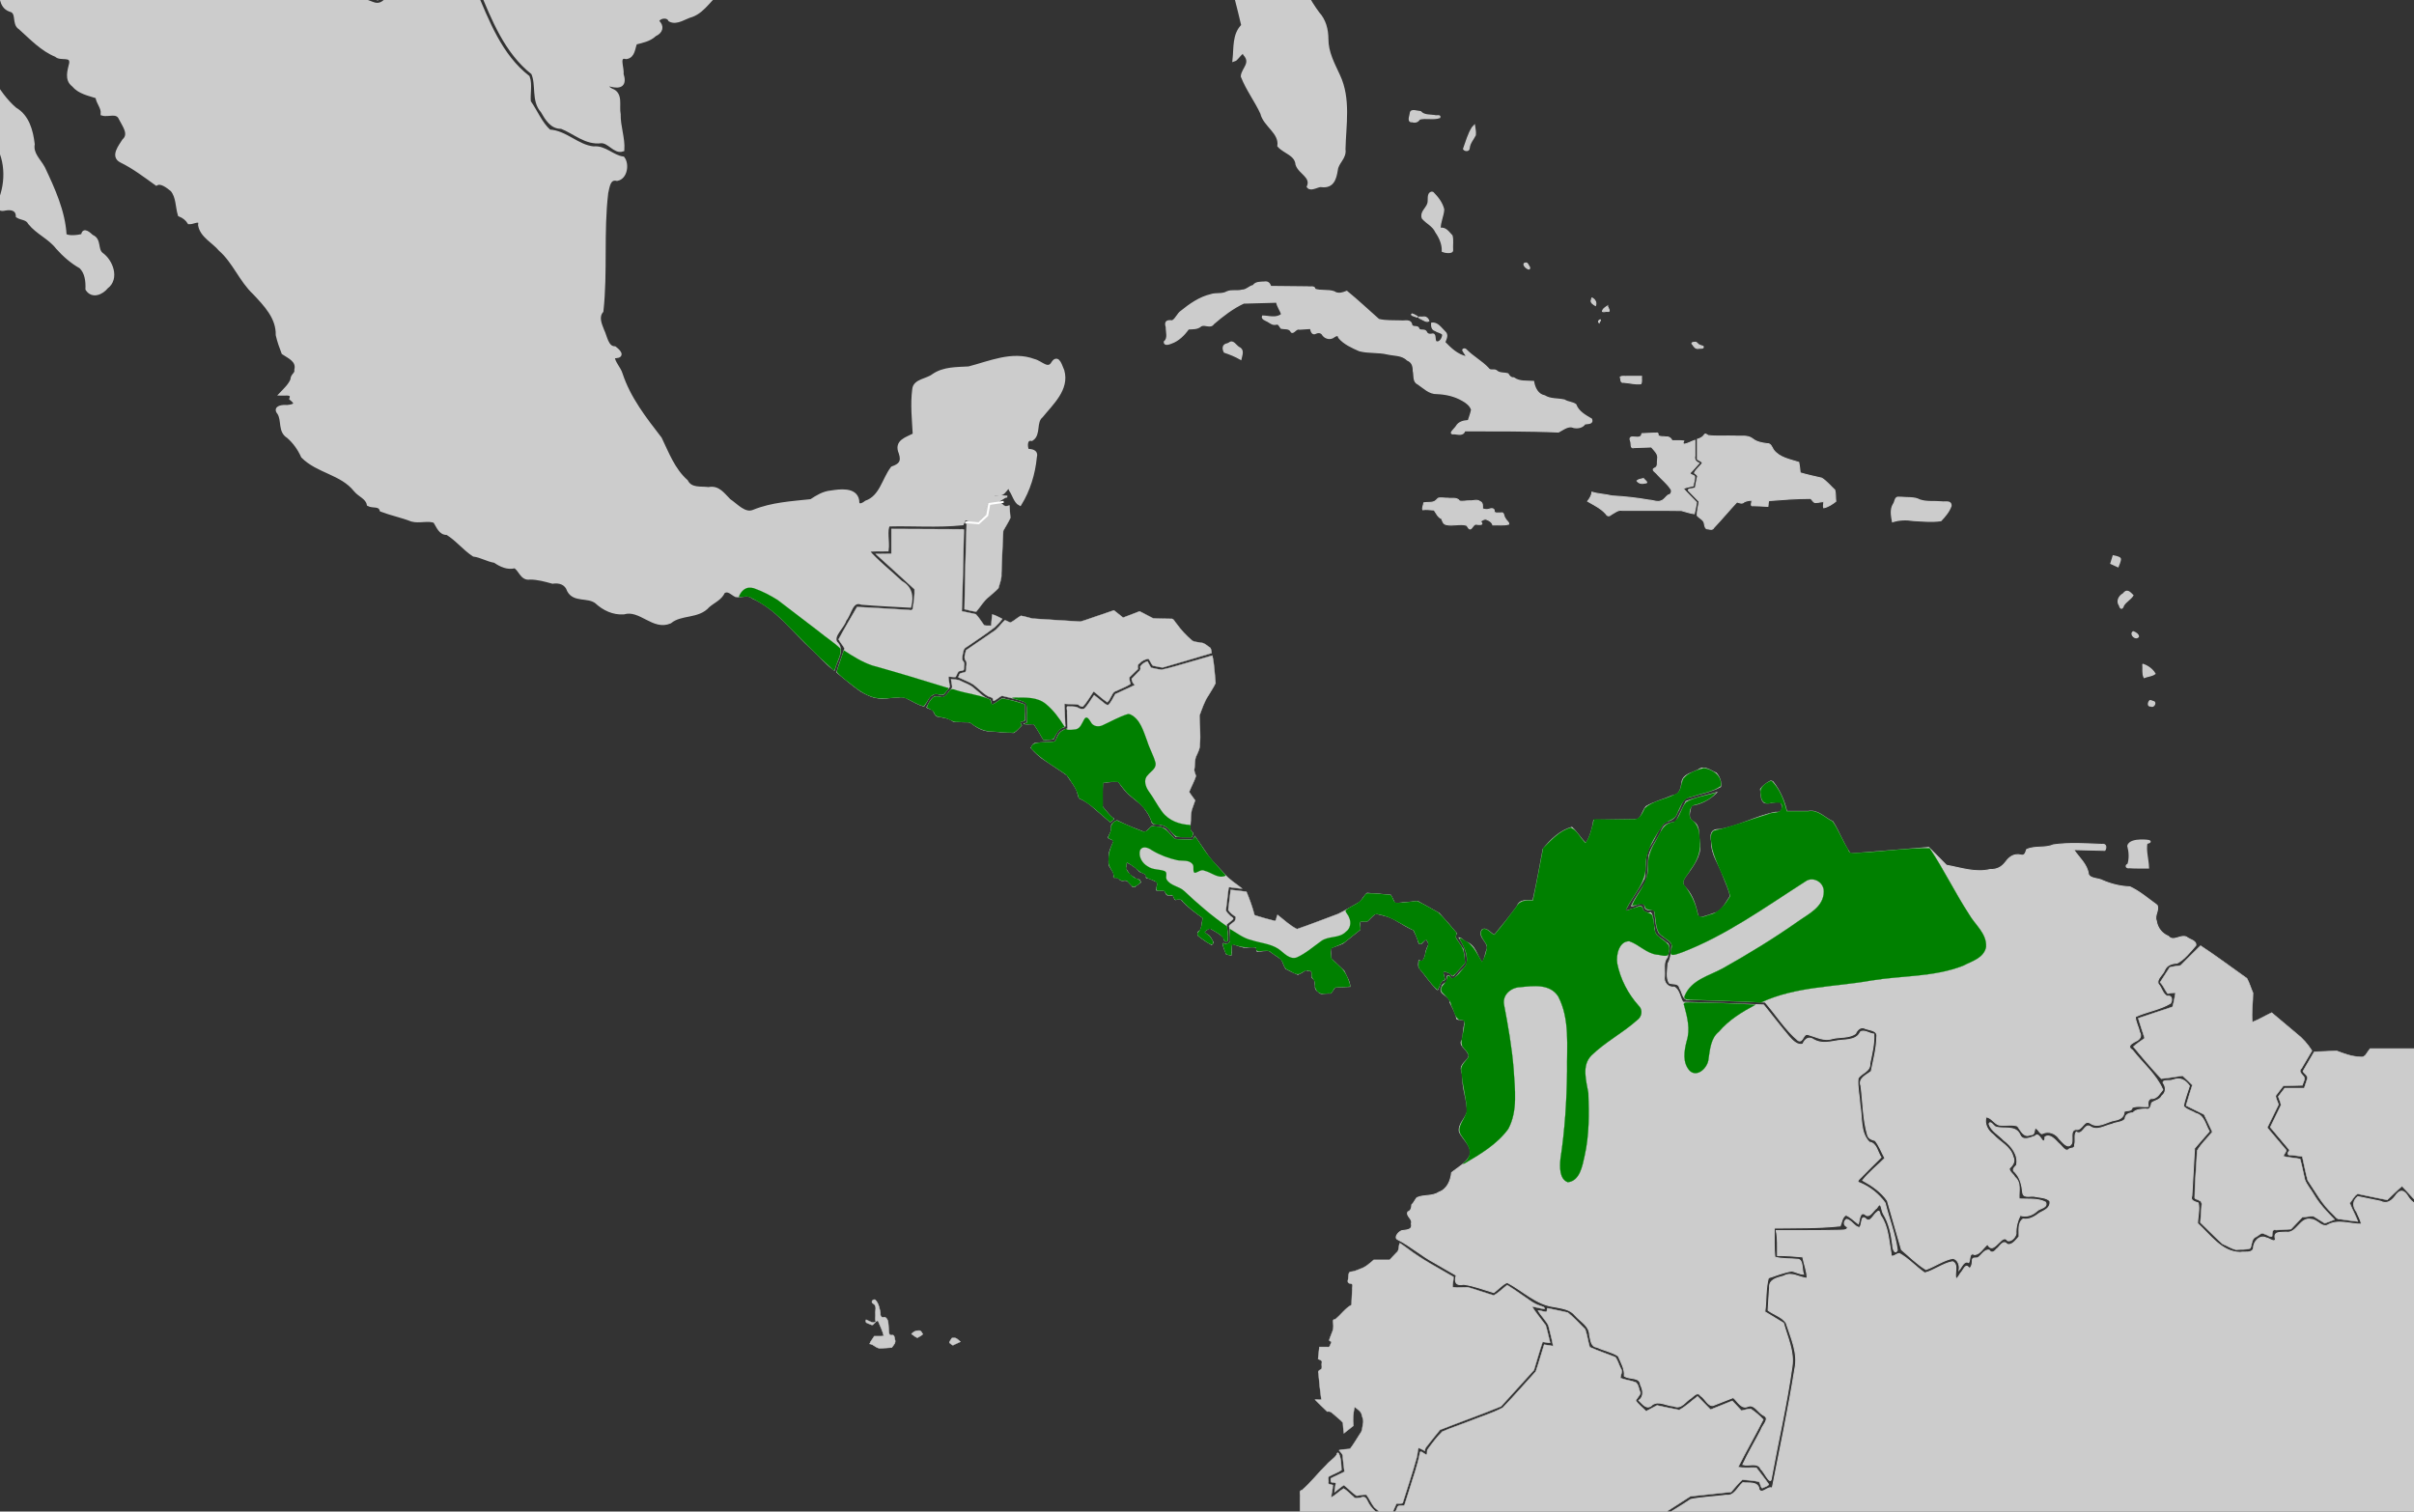 <?xml version="1.0" encoding="UTF-8" standalone="no"?>
<svg
   xmlns:dc="http://purl.org/dc/elements/1.1/"
   xmlns:cc="http://creativecommons.org/ns#"
   xmlns:rdf="http://www.w3.org/1999/02/22-rdf-syntax-ns#"
   xmlns:svg="http://www.w3.org/2000/svg"
   xmlns="http://www.w3.org/2000/svg"
   xmlns:sodipodi="http://sodipodi.sourceforge.net/DTD/sodipodi-0.dtd"
   xmlns:inkscape="http://www.inkscape.org/namespaces/inkscape"
   width="385.763mm"
   height="241.565mm"
   viewBox="0 0 385.763 241.565"
   version="1.1"
   id="svg8"
   inkscape:version="1.0 (4035a4fb49, 2020-05-01)"
   sodipodi:docname="Brotogeris jugularis map.svg">
  <rect x="0" y="0" width="385.763" height="241.565" fill="#333333" stroke="none"/>
  <defs
     id="defs2" />
  <sodipodi:namedview
     id="base"
     pagecolor="#ffffff"
     bordercolor="#666666"
     borderopacity="1.0"
     inkscape:pageopacity="0.0"
     inkscape:pageshadow="2"
     inkscape:zoom="0.35355339"
     inkscape:cx="900.17891"
     inkscape:cy="528.23271"
     inkscape:document-units="mm"
     inkscape:current-layer="layer2"
     showgrid="false"
     inkscape:window-width="1235"
     inkscape:window-height="1011"
     inkscape:window-x="859"
     inkscape:window-y="52"
     inkscape:window-maximized="0"
     showguides="false"
     inkscape:document-rotation="0">
    <inkscape:grid
       type="xygrid"
       id="grid1410" />
  </sodipodi:namedview>
  <g
     inkscape:groupmode="layer"
     id="layer2"
     inkscape:label="Calque 2"
     style="display:inline">
    <path
       style="fill:#cccccc;stroke:#cccccc;stroke-width:0.325px;stroke-linecap:butt;stroke-linejoin:miter;stroke-opacity:1"
       d="m 177.879,130.528 v 0"
       id="path1416"
       inkscape:connector-curvature="0" />
    <path
       style="fill:#cccccc;stroke:#cccccc;stroke-width:0.325px;stroke-linecap:butt;stroke-linejoin:miter;stroke-opacity:1"
       d="m 337.744,88.902 c 0,0 0.976,0.176 1.034,0.411 0.057,0.235 -0.345,1.174 -0.345,1.174 l -1.034,-0.47 z"
       id="path1478"
       inkscape:connector-curvature="0" />
    <path
       style="opacity:1;fill:#cccccc;fill-opacity:1;stroke:#cccccc;stroke-width:0.233;stroke-miterlimit:4;stroke-dasharray:none;stroke-opacity:1"
       d="m -1.461,-0.16 c -0.742,0.107 -0.935,1.113 -0.845,1.72 0.504,0.29 1.321,0.143 1.289,-0.585 0.006,-0.36 0.02,-1.075 -0.444,-1.135 z"
       id="path1480"
       inkscape:connector-curvature="0" />
    <path
       style="opacity:1;fill:#cccccc;fill-opacity:1;stroke:#cccccc;stroke-width:0.233;stroke-miterlimit:4;stroke-dasharray:none;stroke-opacity:1"
       d="m -8.333,-2.431 c -0.086,0.81 0.675,1.414 1.273,1.792 0.167,-0.399 0.099,-0.92 -0.365,-1.059 -0.312,-0.226 -0.566,-0.562 -0.908,-0.733 z"
       id="path1482"
       inkscape:connector-curvature="0" />
    <path
       style="opacity:1;fill:#cccccc;fill-opacity:1;stroke:#cccccc;stroke-width:0.233;stroke-miterlimit:4;stroke-dasharray:none;stroke-opacity:1"
       d="m 225.34,18.394 c -0.092,0.384 -0.324,1.149 0.354,1.037 0.469,0.157 0.895,-1.88e-4 1.137,-0.419 1.045,-0.276 2.212,0.11 3.227,-0.247 0.175,-0.422 -0.588,-0.138 -0.776,-0.27 -0.781,-0.113 -1.707,0.01 -2.284,-0.628 -0.5,-0.015 -1.519,-0.465 -1.594,0.195 -0.022,0.111 -0.043,0.221 -0.065,0.332 z"
       id="path1484"
       inkscape:connector-curvature="0" />
    <path
       style="opacity:1;fill:#cccccc;fill-opacity:1;stroke:#cccccc;stroke-width:0.233;stroke-miterlimit:4;stroke-dasharray:none;stroke-opacity:1"
       d="m 235.296,20.404 c -0.653,1.032 -0.975,2.258 -1.39,3.399 0.184,0.312 0.865,0.358 0.853,-0.166 0.086,-0.796 0.632,-1.378 0.971,-2.045 0.08,-0.509 -0.073,-1.017 -0.129,-1.52 -0.102,0.111 -0.203,0.221 -0.305,0.332 z"
       id="path1486"
       inkscape:connector-curvature="0" />
    <path
       style="opacity:1;fill:#cccccc;fill-opacity:1;stroke:#cccccc;stroke-width:0.233;stroke-miterlimit:4;stroke-dasharray:none;stroke-opacity:1"
       d="m 228.781,30.741 c -0.764,0.182 -0.38,1.253 -0.594,1.824 -0.264,0.785 -1.225,1.361 -0.866,2.315 0.656,0.776 1.707,1.196 2.143,2.192 0.631,0.915 1.094,1.952 1.05,3.095 0.26,0.127 1.691,0.401 1.584,-0.233 -0.055,-0.741 0.103,-1.57 -0.083,-2.258 -0.519,-0.541 -1.03,-1.367 -1.899,-1.148 -0.019,-1.057 0.509,-2.016 0.568,-3.047 -0.239,-1.041 -0.956,-1.952 -1.687,-2.689 -0.065,-0.038 -0.14,-0.059 -0.215,-0.052 z"
       id="path1488"
       inkscape:connector-curvature="0" />
    <path
       style="opacity:1;fill:#cccccc;fill-opacity:1;stroke:#cccccc;stroke-width:0.233;stroke-miterlimit:4;stroke-dasharray:none;stroke-opacity:1"
       d="m 202.018,45.104 c -0.599,0.035 -1.37,-0.023 -1.728,0.547 -0.645,0.125 -1.097,0.753 -1.805,0.747 -0.781,0.224 -1.668,-0.063 -2.404,0.265 -0.753,0.461 -1.773,0.162 -2.605,0.462 -1.767,0.416 -3.304,1.496 -4.712,2.631 -0.593,0.4 -0.809,1.228 -1.435,1.547 -0.797,-0.104 -1.226,0.057 -0.931,0.958 -0.018,0.79 0.381,1.777 -0.318,2.369 -0.048,0.596 0.768,0.325 1.083,0.189 1.15,-0.392 2.047,-1.305 2.738,-2.271 0.695,-0.056 1.45,0.036 2.021,-0.489 0.657,-0.346 1.507,0.412 1.994,-0.33 1.477,-1.276 3.069,-2.499 4.819,-3.316 1.768,-0.048 3.535,-0.097 5.303,-0.145 0.095,0.729 0.618,1.309 0.793,1.984 -0.9,0.72 -2.035,0.305 -3.051,0.276 -0.198,0.43 0.557,0.654 0.836,0.817 0.413,0.235 0.75,0.568 1.273,0.45 0.518,-0.158 0.598,0.386 0.86,0.651 0.573,0.101 1.313,-0.085 1.622,0.591 0.328,0.332 0.733,-0.656 1.295,-0.453 0.592,-0.054 1.185,-0.079 1.778,-0.119 0.093,0.428 0.262,1.096 0.84,0.76 0.449,-0.207 0.928,-0.108 1.155,0.359 0.46,0.551 1.247,0.664 1.804,0.182 0.294,-0.183 0.662,-0.293 0.715,0.182 0.845,1.006 2.109,1.557 3.277,2.076 1.437,0.385 2.958,0.17 4.412,0.505 1.11,0.268 2.389,0.121 3.259,0.995 0.764,0.309 0.975,0.96 0.964,1.749 0.195,0.699 -0.076,1.715 0.717,2.064 0.947,0.632 1.823,1.581 3.042,1.534 1.437,0.062 2.854,0.375 4.113,1.112 0.6,0.326 1.237,0.821 1.447,1.494 -0.12,0.603 -0.345,1.176 -0.529,1.76 -0.73,0.049 -1.515,0.194 -1.915,0.9 -0.27,0.459 -1.433,1.292 -0.281,1.165 0.569,0.061 1.38,0.299 1.591,-0.48 4.994,0.022 9.991,-0.034 14.982,0.194 0.783,-0.391 1.579,-1.126 2.503,-0.712 0.633,0.117 1.339,-0.027 1.721,-0.584 0.439,-0.096 1.314,0.039 1.064,-0.723 -0.987,-0.591 -2.104,-1.165 -2.533,-2.331 -0.521,-0.377 -1.241,-0.354 -1.788,-0.708 -1.062,-0.258 -2.235,-0.08 -3.189,-0.683 -1.083,-0.194 -1.607,-1.29 -1.77,-2.296 -1.065,-0.076 -2.227,0.101 -3.143,-0.568 -0.451,0.026 -0.732,-0.281 -0.941,-0.65 -0.614,-0.187 -1.352,-0.01 -1.869,-0.527 -0.42,-0.24 -0.982,0.14 -1.293,-0.383 -1.063,-1.118 -2.444,-1.837 -3.518,-2.939 -0.195,-0.254 -0.728,-0.096 -0.398,0.241 0.082,0.264 0.551,0.664 0.437,0.881 -1.398,-0.281 -2.506,-1.335 -3.466,-2.329 0.185,-0.53 0.581,-1.189 0.033,-1.663 -0.582,-0.543 -1.196,-1.543 -2.089,-1.368 -0.019,0.474 0.053,1.006 0.594,1.133 0.33,0.274 1.026,0.306 1.188,0.68 -0.013,0.547 -0.503,1.392 -1.11,1.143 -0.328,-0.404 0.063,-1.431 -0.717,-1.192 -0.381,0.072 -0.725,-0.053 -0.854,-0.43 -0.278,-0.431 -1.016,-0.035 -1.198,-0.472 -0.073,-0.555 -0.98,-0.064 -1.135,-0.641 -0.157,-0.88 -1.054,-0.499 -1.679,-0.583 -1.186,-0.05 -2.443,0.048 -3.575,-0.242 -1.696,-1.499 -3.347,-3.054 -5.099,-4.485 -0.664,0.268 -1.392,0.507 -2.04,0.055 -0.991,-0.344 -2.126,-0.053 -3.082,-0.403 0.049,-0.574 -0.807,-0.273 -1.141,-0.375 -1.968,-0.033 -3.935,-0.039 -5.903,-0.06 -0.175,-0.518 -0.456,-0.816 -1.029,-0.698 z"
       id="path1490"
       inkscape:connector-curvature="0" />
    <path
       style="opacity:1;fill:#cccccc;fill-opacity:1;stroke:#cccccc;stroke-width:0.233;stroke-miterlimit:4;stroke-dasharray:none;stroke-opacity:1"
       d="m 196.164,54.967 c -0.751,0.111 -0.795,0.698 -0.497,1.297 0.881,0.296 1.787,0.654 2.609,1.141 0.148,-0.708 0.523,-1.495 -0.32,-1.874 -0.481,-0.272 -0.91,-1.197 -1.494,-0.709 -0.099,0.048 -0.199,0.096 -0.298,0.144 z"
       id="path1492"
       inkscape:connector-curvature="0" />
    <path
       style="opacity:1;fill:#cccccc;fill-opacity:1;stroke:#cccccc;stroke-width:0.233;stroke-miterlimit:4;stroke-dasharray:none;stroke-opacity:1"
       d="m 243.848,42.061 c -0.651,0.025 -0.038,0.697 0.243,0.813 0.38,0.274 0.411,-0.102 0.18,-0.356 -0.104,-0.163 -0.182,-0.476 -0.423,-0.457 z"
       id="path1494"
       inkscape:connector-curvature="0" />
    <path
       style="opacity:1;fill:#cccccc;fill-opacity:1;stroke:#cccccc;stroke-width:0.165;stroke-miterlimit:4;stroke-dasharray:none;stroke-opacity:1"
       d="m 227.25,51.048 c 0.312,0.157 0.799,0.483 1.091,0.23 -0.196,-0.477 -0.535,-0.727 -1.049,-0.598 -0.761,-0.071 -0.759,0.053 -0.074,0.351 z"
       id="path1496"
       inkscape:connector-curvature="0" />
    <path
       style="opacity:1;fill:#cccccc;fill-opacity:1;stroke:#cccccc;stroke-width:0.165;stroke-miterlimit:4;stroke-dasharray:none;stroke-opacity:1"
       d="m 225.594,50.174 c -0.164,0.267 0.415,0.315 0.571,0.411 0.106,0.068 0.634,0.166 0.269,-0.041 -0.26,-0.154 -0.537,-0.34 -0.84,-0.37 z"
       id="path1498"
       inkscape:connector-curvature="0" />
    <path
       style="opacity:1;fill:#cccccc;fill-opacity:1;stroke:#cccccc;stroke-width:0.165;stroke-miterlimit:4;stroke-dasharray:none;stroke-opacity:1"
       d="m 254.307,47.917 c -0.208,0.437 0.387,0.758 0.66,0.918 0.191,-0.492 -0.092,-0.95 -0.512,-1.186 -0.103,-0.158 -0.096,0.226 -0.148,0.268 z"
       id="path1500"
       inkscape:connector-curvature="0" />
    <path
       style="opacity:1;fill:#cccccc;fill-opacity:1;stroke:#cccccc;stroke-width:0.165;stroke-miterlimit:4;stroke-dasharray:none;stroke-opacity:1"
       d="m 256.839,48.938 c -0.294,0.19 -0.742,0.462 -0.762,0.85 0.228,0.095 0.57,-0.084 0.84,-0.021 0.517,0.125 0.054,-0.565 -0.035,-0.811 -0.01,-0.013 -0.026,-0.025 -0.044,-0.017 z"
       id="path1502"
       inkscape:connector-curvature="0" />
    <path
       style="opacity:1;fill:#cccccc;fill-opacity:1;stroke:#cccccc;stroke-width:0.165;stroke-miterlimit:4;stroke-dasharray:none;stroke-opacity:1"
       d="m 255.733,51.1 c -0.213,0.032 -0.396,0.308 -0.201,0.476 0.01,-0.101 0.336,-0.394 0.201,-0.476 z"
       id="path1504"
       inkscape:connector-curvature="0" />
    <path
       style="opacity:1;fill:#cccccc;fill-opacity:1;stroke:#cccccc;stroke-width:0.165;stroke-miterlimit:4;stroke-dasharray:none;stroke-opacity:1"
       d="m 260.078,60.146 c -0.362,0.056 -0.841,-0.097 -1.147,0.11 0.118,0.32 -0.008,0.971 0.527,0.846 0.914,0.058 1.844,0.341 2.755,0.231 0.2,-0.339 0.059,-0.807 0.106,-1.188 -0.747,2.13e-4 -1.494,-6.57e-4 -2.241,6.58e-4 z"
       id="path1506"
       inkscape:connector-curvature="0" />
    <path
       style="opacity:1;fill:#cccccc;fill-opacity:1;stroke:#cccccc;stroke-width:0.165;stroke-miterlimit:4;stroke-dasharray:none;stroke-opacity:1"
       d="m 270.848,54.694 c -0.205,0.018 -0.714,0.061 -0.359,0.354 0.245,0.397 0.517,0.764 1.028,0.613 0.205,-0.003 0.845,0.063 0.643,-0.313 -0.322,-0.123 -0.702,-0.156 -0.923,-0.486 -0.103,-0.106 -0.237,-0.194 -0.39,-0.169 z"
       id="path1508"
       inkscape:connector-curvature="0" />
    <path
       style="opacity:1;fill:#cccccc;fill-opacity:1;stroke:#cccccc;stroke-width:0.165;stroke-miterlimit:4;stroke-dasharray:none;stroke-opacity:1"
       d="m 229.556,79.898 c -0.507,0.573 -1.359,0.32 -2.024,0.465 -0.028,0.345 -0.276,0.782 -0.167,1.094 0.594,-0.098 1.211,0.037 1.811,0.049 0.352,0.485 0.61,1.174 1.198,1.376 0.163,0.375 0.241,0.86 0.722,0.945 1.058,0.276 2.194,-0.2 3.247,0.117 0.262,0.163 0.4,0.886 0.793,0.477 0.285,-0.312 0.45,-0.784 0.957,-0.612 0.531,0.028 1.02,0.081 0.499,-0.464 0.141,-0.187 0.643,-0.455 0.903,-0.36 0.449,0.163 0.911,0.408 1.065,0.907 0.843,-0.05 1.739,0.111 2.551,-0.13 0.013,-0.352 -0.461,-0.59 -0.578,-0.922 -0.291,-0.317 -0.14,-1.053 -0.731,-0.857 -0.31,-0.066 -0.956,0.169 -1.033,-0.285 0.075,-0.51 -0.541,-0.437 -0.839,-0.31 -0.342,0.117 -0.699,0.036 -1.03,-0.075 0.005,-0.426 0.098,-0.99 -0.409,-1.162 -0.459,-0.383 -1.108,-0.047 -1.652,-0.106 -0.526,-0.016 -1.126,0.155 -1.607,0.028 -0.402,-0.629 -1.24,-0.336 -1.848,-0.446 -0.51,0.024 -1.084,-0.124 -1.555,0.002 -0.091,0.09 -0.181,0.18 -0.272,0.27 z"
       id="path1510"
       inkscape:connector-curvature="0" />
    <path
       style="opacity:1;fill:#cccccc;fill-opacity:1;stroke:#cccccc;stroke-width:0.165;stroke-miterlimit:4;stroke-dasharray:none;stroke-opacity:1"
       d="m 262.515,76.503 c -0.299,0.071 -0.704,0.132 -0.919,0.341 0.323,0.44 0.852,0.487 1.333,0.339 0.545,0.045 -0.061,-0.467 -0.253,-0.63 -0.049,-0.029 -0.104,-0.055 -0.162,-0.049 z"
       id="path1512"
       inkscape:connector-curvature="0" />
    <path
       style="opacity:1;fill:#cccccc;fill-opacity:1;stroke:#cccccc;stroke-width:0.165;stroke-miterlimit:4;stroke-dasharray:none;stroke-opacity:1"
       d="m 264.307,69.22 c -0.641,0.013 -1.281,0.055 -1.921,0.083 -0.093,0.619 -0.575,0.608 -1.081,0.557 -0.578,-0.077 -1.032,-0.046 -0.723,0.657 0.141,0.393 -0.086,1.24 0.558,1.013 0.921,-0.032 1.841,-0.064 2.762,-0.096 0.451,0.569 1.179,1.122 0.984,1.957 -0.095,0.491 0.138,1.163 -0.421,1.4 -0.719,0.287 0.173,0.683 0.399,1.035 0.724,0.818 1.637,1.494 2.204,2.44 0.119,0.379 -0.073,0.815 -0.489,0.851 -0.382,0.276 -0.618,0.746 -1.091,0.916 -0.624,0.296 -1.327,-0.088 -1.977,-0.105 -1.955,-0.35 -3.931,-0.56 -5.91,-0.668 -1.05,-0.268 -2.191,-0.282 -3.203,-0.602 -0.044,0.561 -0.358,1.021 -0.686,1.449 1.021,0.601 2.124,1.103 2.927,2.02 0.242,0.423 0.559,0.368 0.881,0.074 0.553,-0.298 1.057,-0.78 1.726,-0.634 3.148,0.015 6.304,-0.029 9.447,0.022 0.682,0.166 1.371,0.439 2.058,0.515 0.156,-0.594 0.236,-1.206 0.351,-1.809 -0.703,-0.742 -1.466,-1.452 -2.119,-2.228 0.515,-0.197 1.065,-0.286 1.596,-0.427 0.033,-0.5 0.292,-1.026 0.209,-1.513 -0.188,-0.225 -0.676,-0.22 -0.739,-0.523 0.515,-0.496 0.972,-1.057 1.457,-1.585 -0.531,-0.216 -0.797,-0.581 -0.66,-1.173 0,-0.826 0,-1.652 0,-2.478 -0.584,0.181 -1.14,0.585 -1.749,0.621 -0.275,-0.131 -0.077,-0.365 -0.028,-0.51 -0.618,-0.085 -1.252,-0.018 -1.876,-0.039 -0.164,-0.43 -0.541,-0.662 -0.991,-0.611 -0.393,-0.094 -0.932,0.05 -1.245,-0.239 0.071,-0.223 -0.008,-0.47 -0.294,-0.373 -0.118,-0.002 -0.237,-6.58e-4 -0.355,6.59e-4 z"
       id="path1514"
       inkscape:connector-curvature="0" />
    <path
       style="opacity:1;fill:#cccccc;fill-opacity:1;stroke:#cccccc;stroke-width:0.165;stroke-miterlimit:4;stroke-dasharray:none;stroke-opacity:1"
       d="m 272.252,69.64 c -0.263,0.298 -0.63,0.462 -1.001,0.568 0,1.063 0,2.125 0,3.188 0.233,0.198 0.704,0.302 0.794,0.604 -0.357,0.575 -1.003,0.977 -1.266,1.592 0.273,0.213 0.664,0.386 0.432,0.801 -0.099,0.526 -0.198,1.051 -0.297,1.577 -0.285,0.176 -1.42,0.105 -1.052,0.471 0.556,0.57 1.112,1.14 1.668,1.71 -0.091,0.742 -0.326,1.498 -0.314,2.237 0.384,0.466 1.109,0.667 1.159,1.374 0.072,0.329 0.125,0.806 0.573,0.762 0.332,0.065 0.724,0.201 0.916,-0.192 1.266,-1.34 2.446,-2.763 3.703,-4.112 0.389,0.119 0.847,0.358 1.173,-0.022 0.363,-0.162 0.818,-0.253 1.188,-0.251 0.101,0.331 -0.328,1.027 0.256,0.873 0.779,0.013 1.556,0.067 2.333,0.107 0.059,-0.295 0,-0.671 0.159,-0.922 2.2,-0.177 4.409,-0.345 6.616,-0.351 0.346,0.143 0.484,0.79 0.97,0.652 0.369,0.021 0.972,-0.228 1.19,-0.084 0.008,0.289 -0.125,0.686 -0.02,0.928 0.721,-0.147 1.347,-0.581 1.927,-1.023 -0.073,-0.596 2.2e-4,-1.261 -0.162,-1.815 -0.691,-0.633 -1.294,-1.402 -2.089,-1.896 -1.151,-0.263 -2.305,-0.512 -3.44,-0.846 -0.057,-0.56 -0.101,-1.124 -0.22,-1.676 -1.425,-0.463 -3.101,-0.721 -4.065,-2.019 -0.246,-0.416 -0.417,-1.044 -1.021,-0.97 -0.826,-0.108 -1.673,-0.25 -2.338,-0.806 -0.812,-0.596 -1.863,-0.305 -2.791,-0.4 -1.426,-0.053 -2.869,0.088 -4.285,-0.096 -0.338,-0.202 -0.415,-0.421 -0.695,0.035 z"
       id="path1516"
       inkscape:connector-curvature="0" />
    <path
       style="opacity:1;fill:#cccccc;fill-opacity:1;stroke:#cccccc;stroke-width:0.233;stroke-miterlimit:4;stroke-dasharray:none;stroke-opacity:1"
       d="m 303.261,79.494 c -0.436,0.055 -0.408,0.777 -0.655,1.075 -0.54,0.848 -0.32,1.88 -0.159,2.786 1.08,-0.333 2.2,-0.378 3.311,-0.185 1.457,0.067 2.953,0.239 4.394,0.019 0.64,-0.678 1.304,-1.453 1.61,-2.346 0.023,-0.862 -0.894,-0.517 -1.443,-0.612 -1.172,-0.118 -2.42,0.08 -3.541,-0.306 -0.891,-0.494 -2.006,-0.304 -2.992,-0.428 -0.175,-0.006 -0.349,-0.009 -0.524,-0.004 z"
       id="path1518"
       inkscape:connector-curvature="0" />
    <path
       style="opacity:1;fill:#cccccc;fill-opacity:1;stroke:#cccccc;stroke-width:0.329;stroke-miterlimit:4;stroke-dasharray:none;stroke-opacity:1"
       d="m 342.009,134.332 c -0.628,0.016 -1.735,0.153 -1.903,0.859 0.255,0.927 0.319,2.06 0.014,2.976 -0.449,0.138 -0.311,0.534 0.15,0.433 0.995,0.078 1.993,0.033 2.99,0.045 -0.036,-1.301 -0.501,-2.678 -0.246,-3.947 0.185,0.017 0.827,-0.189 0.335,-0.299 -0.441,-0.079 -0.893,-0.073 -1.339,-0.068 z"
       id="path1520"
       inkscape:connector-curvature="0" />
    <path
       style="opacity:1;fill:#cccccc;fill-opacity:1;stroke:#cccccc;stroke-width:0.233;stroke-miterlimit:4;stroke-dasharray:none;stroke-opacity:1"
       d="m 339.301,94.922 c -0.642,0.344 -1.084,1.163 -0.585,1.828 0.16,0.597 0.429,0.584 0.604,0.012 0.373,-0.648 1.126,-0.995 1.499,-1.608 -0.481,-0.491 -0.94,-1.018 -1.476,-0.264 z"
       id="path1522"
       inkscape:connector-curvature="0" />
    <path
       style="opacity:1;fill:#cccccc;fill-opacity:1;stroke:#cccccc;stroke-width:0.233;stroke-miterlimit:4;stroke-dasharray:none;stroke-opacity:1"
       d="m 340.899,100.986 c -0.557,0.366 0.393,1.314 0.811,0.74 0.013,-0.33 -0.529,-0.653 -0.811,-0.74 z"
       id="path1524"
       inkscape:connector-curvature="0" />
    <path
       style="opacity:1;fill:#cccccc;fill-opacity:1;stroke:#cccccc;stroke-width:0.233;stroke-miterlimit:4;stroke-dasharray:none;stroke-opacity:1"
       d="m 342.46,106.201 c 0.062,0.66 -0.1,1.465 0.192,2.05 0.541,-0.217 1.234,-0.242 1.69,-0.588 -0.4,-0.688 -1.147,-1.212 -1.882,-1.462 z"
       id="path1526"
       inkscape:connector-curvature="0" />
    <path
       style="opacity:1;fill:#cccccc;fill-opacity:1;stroke:#cccccc;stroke-width:0.233;stroke-miterlimit:4;stroke-dasharray:none;stroke-opacity:1"
       d="m 343.576,111.995 c -0.258,0.218 -0.411,0.915 0.154,0.811 0.414,0.298 0.917,-0.606 0.315,-0.675 -0.148,-0.063 -0.304,-0.137 -0.468,-0.135 z"
       id="path1528"
       inkscape:connector-curvature="0" />
    <path
       style="opacity:1;fill:#cccccc;fill-opacity:1;stroke:#cccccc;stroke-width:0.584;stroke-miterlimit:4;stroke-dasharray:none;stroke-opacity:1"
       d="m -34.428,-32.143 c 0.601,1.111 0.287,2.677 1.112,3.613 4.814,-0.04 9.629,-0.868 14.442,-1.227 0.52,0.208 2.337,-0.749 2.032,0.28 -0.223,0.657 -0.66,1.777 0.435,1.821 7.892,3.072 15.798,6.119 23.774,8.953 6.125,-0.008 12.25,-0.047 18.375,-0.072 0.346,-1.079 -0.754,-3.448 0.683,-3.554 3.804,-0.336 7.634,-0.151 11.448,-0.203 2.666,2.644 4.947,5.751 7.932,8.027 1.141,0.645 2.77,0.649 2.947,2.277 1.155,2.757 2.309,5.513 3.464,8.27 2.698,1.226 5.298,2.838 8.108,3.72 1.829,-1.333 2.119,-3.967 3.026,-5.942 0.773,-0.06 1.807,-0.051 2.049,-0.995 1.178,-0.134 2.294,0.9 3.549,0.525 1.406,-0.27 2.724,-0.282 3.651,1.005 1.353,1.325 3.157,2.304 4.221,3.85 2.021,4.888 4.099,10.136 8.344,13.46 0.856,1.94 -0.019,4.386 1.521,6.106 0.68,1.177 1.5,2.594 3.025,2.521 2.11,0.815 3.932,2.628 6.347,2.309 1.29,-0.06 2.207,1.748 3.43,1.329 0.12,-1.861 -0.637,-3.75 -0.591,-5.654 -0.282,-1.348 0.448,-3.278 -1.174,-3.842 -0.64,-0.344 -1.601,-1.164 -0.159,-0.875 1.581,0.404 2.355,0.03 1.793,-1.742 0.154,-0.984 -0.868,-3.027 0.733,-2.665 1.155,-0.171 1.094,-1.526 1.456,-2.314 1.083,-0.271 2.226,-0.481 3.104,-1.315 1.01,-0.446 1.26,-1.324 0.388,-2.083 0.111,-0.795 1.635,-1.096 2.031,-0.251 1.1,0.584 2.402,-0.491 3.499,-0.761 2.069,-0.788 2.998,-3.02 4.895,-4.099 2.07,-1.551 4.162,-3.417 6.882,-3.396 2.126,-0.117 4.38,-1.194 6.339,0.07 1.821,0.901 3.994,1.58 5.923,0.828 -0.755,-0.736 -0.867,-2.477 0.253,-2.844 1.846,-0.525 2.527,1.589 3.805,2.431 1.406,0.787 1.956,2.626 3.622,2.964 0.815,0.35 0.81,1.769 1.685,0.548 1.12,-0.689 2.991,-1.841 3.92,-0.264 0.565,0.559 0.252,-1.26 -0.207,-1.594 -0.399,-0.253 -0.851,-1.058 0.008,-0.776 1.033,0.092 2.214,0.693 3.173,0.517 -0.683,-1.203 -0.611,-1.794 0.878,-1.975 0.959,0.061 0.988,-1.83 0.598,-1.765 -0.625,0.503 -1.945,1.325 -2.556,0.516 0.233,-0.937 -0.575,-1.565 -1.411,-1.11 -0.79,0.465 -2.036,-0.321 -1.966,-1.056 0.582,-1.483 1.412,-1.882 2.785,-1.188 4.034,0.675 7.936,-1.134 11.972,-0.79 0.398,-0.513 0.588,-1.866 1.228,-1.959 0.775,0.897 0.875,2.86 2.434,2.262 1.156,-0.026 2.614,0.07 3.14,-1.258 0.916,1.018 2.178,1.464 3.482,0.957 0.758,0.09 1.781,-0.694 2.417,-0.281 0.07,1.281 1.924,0.856 2.646,1.572 1.864,1.033 3.799,2.285 4.778,4.25 2.808,-0.609 5.193,-2.52 7.961,-3.188 2.976,1.501 4.496,4.827 6.858,7.073 0.561,0.313 1.507,0.027 1.515,1.02 0.379,1.39 0.684,2.8 1.031,4.199 -1.471,1.406 -1.2,3.578 -1.4,5.433 0.445,-0.144 1.385,-1.952 1.675,-0.897 1.337,1.473 -0.276,2.417 -0.358,3.56 0.819,2.081 2.195,3.884 3.112,5.881 0.461,1.972 3.001,3.02 2.738,5.224 0.929,1.023 2.733,1.298 2.891,2.971 0.44,1.344 2.482,1.899 1.819,3.572 0.421,0.487 1.457,-0.328 2.071,-0.214 1.712,0.211 2.069,-1.057 2.303,-2.511 0.154,-1.242 1.426,-1.904 1.215,-3.248 0.087,-3.914 0.881,-8.052 -0.847,-11.736 -0.864,-1.883 -1.889,-3.729 -1.88,-5.882 -0.015,-1.538 -0.37,-2.947 -1.414,-4.098 -1.536,-2.095 -2.832,-4.398 -3.151,-7.041 -0.441,-2.55 -1.476,-4.976 -1.908,-7.504 0.779,-1.936 0.441,-4.148 1.382,-6.061 0.757,-1.555 0.885,-3.904 2.626,-4.656 0.594,-1.105 0.336,-2.963 1.524,-3.639 0.336,0.142 1.333,1.234 1.325,0.333 -0.47,-0.585 -0.427,-1.553 0.539,-1.277 1.469,0.287 2.601,-0.244 3.44,-1.502 1.15,-1.356 2.522,-2.526 4.312,-2.779 1.384,-0.513 -0.664,-0.408 -1.088,-0.442 -29.027,-0.313 -58.058,-0.149 -87.087,-0.209 -55.727,-0.005 -111.454,-0.002 -167.181,-0.003 0.085,0.163 0.17,0.326 0.256,0.488 z"
       id="path1739"
       inkscape:connector-curvature="0" />
    <path
       style="opacity:1;fill:#cccccc;fill-opacity:1;stroke:#cccccc;stroke-width:0.584;stroke-miterlimit:4;stroke-dasharray:none;stroke-opacity:1"
       d="m -18.377,-28.824 c -4.741,0.623 -9.516,0.969 -14.273,1.456 1.026,0.548 1.435,1.607 1.055,2.723 -0.051,1.465 2.118,1.95 1.752,3.566 -0.289,1.127 0.879,1.504 1.112,2.428 1.138,1 1.119,2.567 1.768,3.814 0.978,0.807 1.486,1.947 1.264,3.246 -0.057,1.364 1.909,1.611 1.658,3.101 -0.147,2.925 2.376,4.808 4.653,5.999 2.862,1.949 5.486,4.459 7.362,7.379 -0.98,1.547 -0.259,3.513 -0.84,5.153 -1.376,0.698 -3.098,0.013 -4.596,0.038 -1.364,-0.36 -1.592,-0.16 -0.516,0.887 0.981,1.095 2.86,1.472 2.88,3.245 0.45,1.007 1.866,0.288 2.541,1.099 1.331,0.559 2.09,2.242 3.52,2.456 1.678,-0.061 1.264,-2.503 2.433,-3.069 0.922,0.436 0.796,1.442 0.455,2.206 0.271,0.862 0.639,1.716 0.679,2.623 1.363,0.687 2.737,1.477 4.084,2.212 2.377,2.621 2.748,6.637 1.554,9.911 -0.326,0.859 -0.76,2.068 0.68,1.705 0.967,-0.173 1.942,0.027 1.975,1.182 0.61,0.377 1.515,0.286 1.926,1.088 1.264,1.576 3.201,2.316 4.448,3.941 1.088,1.216 2.323,2.299 3.719,3.074 0.952,0.939 1.073,2.325 1.032,3.566 0.814,1.265 2.314,0.614 3.067,-0.339 1.816,-1.34 0.759,-4.174 -0.826,-5.256 -0.889,-0.767 -0.231,-2.307 -1.514,-2.813 -0.456,-0.398 -1.354,-1.287 -1.417,-0.159 -0.84,0.253 -2.407,0.395 -2.905,-0.052 C 10.143,33.798 8.5,30.23 6.91,26.856 6.244,25.614 4.992,24.618 5.258,23.037 5.002,20.886 4.386,18.581 2.404,17.445 0.884,16.144 -0.275,14.437 -1.37,12.758 -1.622,11.254 -3.508,10.879 -4.118,9.798 -4.132,8.085 -3.858,6.196 -5.027,4.794 -5.705,4.152 -7.021,4.639 -7.898,4.474 -7.087,3.937 -6.376,2.937 -7.368,2.175 -8.091,1.462 -10.058,2.309 -9.858,0.745 -9.416,-0.856 -10.623,-1.769 -11.621,-2.771 c -1.685,-1.773 -3.369,-3.546 -5.053,-5.319 -0.319,-2.574 0.315,-5.534 -1.474,-7.674 -1.102,-1.419 0.196,-3.216 0.287,-4.783 0.091,-0.718 0.244,-1.762 1.194,-1.186 1.679,0.384 3.073,1.587 4.429,2.456 0.147,-0.397 -0.485,-1.758 0.385,-1.251 1.571,0.703 2.404,2.367 3.73,3.325 0.817,0.223 2.458,-0.387 2.297,1.066 0.524,2.277 0.165,5.125 2.193,6.709 0.762,1.171 0.277,2.768 1.1,3.972 0.675,1.092 0.875,3.043 2.351,3.231 0.481,1.294 0.16,3.208 1.774,3.8 1.489,0.349 0.475,2.201 1.635,2.887 1.785,1.602 3.537,3.472 5.748,4.356 0.686,0.724 2.514,-0.218 2.38,1.275 -0.262,1.162 -0.804,2.614 0.375,3.497 0.976,1.177 2.493,1.423 3.81,1.866 0.095,0.988 0.946,1.686 0.844,2.739 0.921,0.278 2.344,-0.544 2.891,0.75 0.541,1.085 1.679,2.481 0.519,3.528 -0.559,0.91 -1.911,2.523 -0.394,3.248 2.004,0.982 3.793,2.353 5.59,3.64 0.777,-0.449 1.879,0.47 2.517,0.979 0.928,1.126 0.805,2.696 1.195,3.977 0.639,0.253 1.187,0.668 1.535,1.234 0.595,0.053 1.949,-0.843 1.708,0.422 0.296,1.741 2.199,2.613 3.244,3.876 2.251,1.963 3.294,4.93 5.477,6.975 1.759,1.87 3.757,3.922 3.689,6.723 0.226,0.973 0.561,1.937 0.914,2.836 0.958,0.645 2.407,1.218 2.061,2.712 0.109,0.743 -0.644,0.826 -0.629,1.593 -0.366,0.91 -1.103,1.572 -1.757,2.262 0.648,0.025 1.948,-0.297 1.598,0.753 1.068,0.859 0.651,1.189 -0.675,1.317 -0.593,-0.069 -2.088,0.041 -1.28,0.974 0.753,1.171 0.074,2.918 1.479,3.76 1.017,0.883 1.787,1.983 2.323,3.182 2.414,2.432 6.221,2.63 8.408,5.388 0.68,0.841 1.88,1.147 2.108,2.292 0.672,0.369 1.757,-0.083 2.052,0.89 1.577,0.601 3.273,0.938 4.855,1.562 1.187,0.34 2.683,-0.225 3.696,0.257 0.487,0.767 0.89,1.957 1.944,1.867 1.554,0.941 2.727,2.46 4.256,3.472 1.185,0.155 2.194,0.816 3.377,1 0.966,0.662 2.012,1.161 3.191,0.861 0.903,0.476 1.104,2.03 2.414,1.81 1.263,-9.32e-4 2.45,0.341 3.608,0.658 1.108,-0.161 2.209,0.157 2.601,1.357 0.862,1.676 3.083,0.79 4.415,1.831 1.192,1.106 2.705,1.837 4.363,1.715 2.662,-0.775 4.745,2.623 7.386,1.467 1.765,-1.466 4.486,-0.701 6.088,-2.553 0.854,-0.736 1.954,-1.144 2.429,-2.223 0.796,-0.568 1.412,0.264 2.053,0.561 0.935,0.154 1.849,-0.484 2.716,0.27 3.946,1.744 6.529,5.476 9.685,8.305 1.047,0.964 2.102,2.215 3.156,3.008 0.343,-1.281 1.63,-2.867 0.347,-4.028 -0.684,-1.153 1.108,-2.448 1.458,-3.66 0.855,-0.993 1.025,-3.324 2.717,-2.68 2.547,0.21 5.099,0.325 7.65,0.465 0.374,-1.596 0.103,-2.922 -1.388,-3.737 -1.784,-1.691 -3.857,-3.291 -5.414,-5.107 1.037,-0.24 2.119,-0.101 3.175,-0.141 0.164,-1.241 -0.318,-3.143 0.23,-3.992 3.927,-0.108 7.897,0.221 11.798,-0.185 0.213,-0.384 0.201,-1.012 0.917,-0.688 1.632,0.804 2.03,-0.901 2.694,-2.075 0.477,-1.001 1.089,-2.196 2.38,-2.01 0.877,0.092 1.357,-2.013 1.763,-0.61 0.49,0.669 0.767,1.887 1.465,2.244 1.354,-2.194 2.169,-4.834 2.412,-7.421 0.292,-1.013 -0.556,-1.047 -1.24,-1.094 -0.288,-0.669 -0.34,-2.027 0.717,-1.833 1.227,-0.8 0.372,-2.738 1.534,-3.699 1.625,-2.02 4.21,-4.285 3.394,-7.206 -0.293,-0.561 -0.699,-2.451 -1.491,-1.292 -0.801,1.465 -1.97,-0.076 -3.076,-0.323 -3.49,-1.311 -7.043,0.332 -10.413,1.192 -1.941,0.126 -3.969,0.018 -5.667,1.188 -0.965,0.776 -2.979,0.789 -3.084,2.194 -0.32,2.409 -0.038,4.843 0.085,7.255 -1.268,0.668 -3.031,1.057 -2.251,2.881 0.492,1.46 -0.051,2.011 -1.3,2.452 -1.397,1.836 -1.772,4.621 -4.199,5.47 -0.572,0.463 -1.439,0.82 -1.392,-0.323 -0.339,-1.876 -2.858,-1.493 -4.203,-1.288 -1.205,0.11 -2.226,0.742 -3.185,1.38 -3.092,0.339 -6.243,0.494 -9.175,1.691 -1.462,0.627 -2.775,-0.986 -3.941,-1.755 -0.969,-0.952 -1.731,-2.182 -3.266,-1.858 -1.302,-0.171 -2.851,0.193 -3.585,-1.215 -2.051,-1.811 -3.018,-4.419 -4.176,-6.825 -2.456,-3.181 -4.995,-6.419 -6.272,-10.318 -0.28,-0.947 -1.289,-1.885 -1.257,-2.82 1.457,0.079 1.358,-0.488 0.281,-1.323 -1.307,-0.016 -1.482,-1.879 -1.973,-2.828 -0.389,-1.005 -0.907,-2.152 -0.122,-3.097 0.691,-6.258 0.016,-12.622 0.768,-18.88 0.229,-0.958 0.348,-2.532 1.704,-2.209 1.384,-0.249 1.658,-2.397 0.941,-3.319 -1.657,-0.213 -2.909,-1.805 -4.703,-1.615 -2.579,-0.248 -4.469,-2.574 -7.073,-2.693 -1.418,-1.268 -2.132,-3.171 -3.229,-4.713 -0.134,-1.278 0.251,-2.8 -0.175,-3.94 -4.423,-3.433 -6.485,-8.921 -8.614,-13.958 -1.646,-1.248 -3.146,-2.882 -4.877,-3.904 -1.951,-0.084 -3.964,-0.385 -5.838,0.13 -1.525,-0.304 -1.261,1.983 -1.966,2.931 -0.626,1.454 -1.596,3.865 -3.578,3.037 -2.824,-0.997 -5.43,-2.537 -8.143,-3.801 -1.302,-3.15 -2.603,-6.3 -3.905,-9.451 -3.566,-1.003 -5.612,-4.434 -8.227,-6.83 -1.038,-0.916 -1.775,-2.569 -3.386,-2.09 -2.972,0.029 -5.942,0.187 -8.912,0.306 -0.445,1.011 0.443,3.491 -1,3.401 -6.303,0.054 -12.645,0.339 -18.925,0.251 -8.516,-3.256 -17.111,-6.394 -25.567,-9.752 -0.119,-0.404 0.603,-1.241 0.192,-1.437 z"
       id="path1741"
       inkscape:connector-curvature="0" />
    <path
       style="opacity:1;fill:#cccccc;fill-opacity:1;stroke:#cccccc;stroke-width:0.058;stroke-miterlimit:4;stroke-dasharray:none;stroke-opacity:1"
       d="m 159.099,79.451 c -0.565,0.013 -0.733,0.696 -1.001,1.09 -0.571,1.025 -1.099,2.088 -1.706,3.085 -0.635,0.047 -1.296,-0.181 -1.915,-0.161 -0.153,4.629 -0.272,9.259 -0.346,13.89 0.611,0.164 1.255,0.321 1.871,0.395 0.684,-0.795 1.2,-1.748 2.047,-2.389 0.488,-0.457 1.05,-0.864 1.494,-1.35 0.2,-0.765 0.541,-1.506 0.482,-2.314 0.078,-2.291 0.182,-4.58 0.293,-6.87 0.367,-0.688 0.825,-1.354 1.135,-2.055 -0.061,-0.658 -0.095,-1.319 -0.135,-1.978 -0.342,0.082 -0.757,0.212 -1.021,-0.119 -0.205,-0.202 -0.526,-0.366 -0.671,-0.587 0.03,-0.214 0.588,-0.666 0.218,-0.633 -0.248,0.003 -0.496,-0.004 -0.743,-0.004 z"
       id="path1790"
       inkscape:connector-curvature="0" />
    <path
       style="opacity:1;fill:#cccccc;fill-opacity:1;stroke:#cccccc;stroke-width:0.058;stroke-miterlimit:4;stroke-dasharray:none;stroke-opacity:1"
       d="m 142.443,86.513 c 0,0.66 0,1.32 0,1.98 -0.837,0.011 -1.673,0.021 -2.51,0.032 2.065,1.888 4.162,3.75 6.208,5.652 0.04,0.932 -0.093,1.878 -0.243,2.8 0.012,0.453 -0.182,0.637 -0.616,0.501 -2.775,-0.153 -5.549,-0.357 -8.326,-0.469 -0.982,1.725 -2.022,3.426 -2.952,5.176 0.276,0.504 0.676,0.937 0.949,1.437 -0.363,1.299 -0.908,2.54 -1.266,3.839 1.261,1.03 2.501,2.096 3.831,3.032 0.875,0.498 1.787,0.985 2.801,1.085 0.796,0.185 1.61,-0.054 2.415,-0.075 0.797,-0.046 1.685,-0.28 2.392,0.234 0.817,0.427 1.635,0.917 2.521,1.155 0.389,-0.503 0.642,-1.121 1.024,-1.614 0.377,-0.145 0.715,-0.558 1.141,-0.364 0.38,0.047 0.896,0.324 1.16,-0.113 0.276,-0.34 0.54,-0.69 0.813,-1.033 -0.066,-0.535 -0.209,-1.106 -0.218,-1.622 0.379,-0.009 0.776,0.086 1.143,0.047 0.185,-0.28 0.272,-0.674 0.499,-0.894 0.27,-0.155 0.883,-0.02 0.832,-0.447 -0.02,-0.424 0.208,-0.928 -0.181,-1.233 -0.231,-0.408 -0.017,-0.92 0.045,-1.356 0.068,-0.368 0.182,-0.709 0.551,-0.852 1.504,-1.067 3.075,-2.041 4.525,-3.184 0.422,-0.405 0.858,-0.848 1.191,-1.313 -0.532,-0.243 -1.049,-0.595 -1.616,-0.718 -0.078,0.601 -0.087,1.21 -0.163,1.812 -0.368,-0.044 -0.802,0.039 -1.13,-0.081 -0.443,-0.581 -0.819,-1.243 -1.322,-1.762 -0.743,-0.183 -1.496,-0.322 -2.245,-0.48 0.164,-4.35 0.25,-8.703 0.341,-13.056 -0.213,-0.102 -0.597,-0.014 -0.868,-0.049 -3.575,-0.029 -7.15,-0.033 -10.725,-0.047 0,0.66 0,1.32 0,1.98 z"
       id="path1792"
       inkscape:connector-curvature="0" />
    <path
       style="opacity:1;fill:#cccccc;fill-opacity:1;stroke:#cccccc;stroke-width:0.058;stroke-miterlimit:4;stroke-dasharray:none;stroke-opacity:1"
       d="m 175.362,98.443 c -0.902,0.292 -1.795,0.644 -2.702,0.899 -2.564,-0.166 -5.132,-0.302 -7.693,-0.487 -0.609,-0.14 -1.218,-0.361 -1.832,-0.442 -0.576,0.31 -1.068,0.796 -1.647,1.08 -0.329,-0.048 -0.619,-0.349 -0.935,-0.355 -0.665,0.63 -1.161,1.453 -1.974,1.903 -1.396,0.958 -2.792,1.916 -4.188,2.874 -0.129,0.569 -0.487,1.3 0.024,1.782 0.124,0.349 -0.015,0.785 -0.009,1.169 -0.016,0.246 -0.024,0.584 -0.345,0.595 -0.279,0.127 -0.71,0.038 -0.773,0.431 -0.043,0.127 -0.261,0.403 2.5e-4,0.415 0.758,0.354 1.558,0.653 2.266,1.095 0.79,0.617 1.486,1.381 2.362,1.872 0.305,0.142 0.871,0.172 0.773,0.659 0.13,0.21 0.405,-0.128 0.555,-0.18 0.299,-0.169 0.575,-0.461 0.888,-0.553 1.297,0.343 2.661,0.512 3.875,1.112 0.178,0.674 0.092,1.405 0.125,2.102 1.1e-4,0.376 2.4e-4,0.752 3.3e-4,1.128 -0.144,0.058 -0.497,-0.01 -0.546,0.156 0.528,0.091 1.074,0.009 1.609,0.018 0.572,0.803 1.053,1.668 1.547,2.519 0.23,0.124 0.533,-0.048 0.789,-0.013 0.279,-0.043 0.613,0.008 0.859,-0.136 0.273,-0.659 0.61,-1.373 1.241,-1.741 0.289,-0.12 0.753,-0.087 0.586,-0.534 -0.05,-1.112 -0.089,-2.224 -0.128,-3.336 0.729,0.082 1.475,0.028 2.198,0.125 0.209,0.186 0.486,0.396 0.773,0.312 0.663,-0.726 1.142,-1.606 1.7,-2.416 0.739,0.568 1.416,1.238 2.197,1.738 0.323,-0.261 0.465,-0.73 0.697,-1.078 0.15,-0.336 0.328,-0.64 0.708,-0.718 0.76,-0.384 1.59,-0.657 2.297,-1.133 -0.093,-0.326 -0.232,-0.733 -0.181,-1.05 0.457,-0.444 0.913,-0.888 1.37,-1.333 -0.028,-0.348 -0.113,-0.718 0.253,-0.909 0.358,-0.417 0.894,-0.656 1.414,-0.729 0.306,0.311 0.422,0.81 0.712,1.098 0.527,0.085 1.056,0.248 1.581,0.288 2.606,-0.768 5.227,-1.502 7.821,-2.301 -0.066,-0.364 -0.057,-0.833 -0.446,-0.993 -0.402,-0.275 -0.761,-0.655 -1.278,-0.649 -0.445,-0.122 -0.958,-0.099 -1.358,-0.315 -0.952,-0.805 -1.811,-1.715 -2.538,-2.736 -0.248,-0.234 -0.389,-0.69 -0.709,-0.776 -1.009,-0.036 -2.035,-0.005 -3.034,-0.083 -0.719,-0.373 -1.439,-0.745 -2.158,-1.118 -0.879,0.337 -1.757,0.673 -2.636,1.01 -0.489,-0.39 -0.977,-0.779 -1.466,-1.169 -0.881,0.301 -1.763,0.602 -2.644,0.903 z"
       id="path1812"
       inkscape:connector-curvature="0" />
    <path
       style="opacity:1;fill:#cccccc;fill-opacity:1;stroke:#cccccc;stroke-width:0.058;stroke-miterlimit:4;stroke-dasharray:none;stroke-opacity:1"
       d="m 152.079,109.211 c 0.057,0.356 0.201,0.736 -0.145,0.986 -0.365,0.408 -0.63,0.976 -1.134,1.218 -0.444,0.086 -0.894,-0.167 -1.319,-0.143 -0.727,0.276 -1.004,1.074 -1.372,1.702 -0.121,0.21 0.311,0.198 0.41,0.297 0.37,0.072 0.625,0.281 0.752,0.646 0.158,0.291 0.332,0.641 0.714,0.611 0.79,0.181 1.66,0.211 2.309,0.768 0.485,0.15 1.044,0.053 1.558,0.105 0.49,0.07 1.065,-0.13 1.452,0.264 0.825,0.61 1.747,1.173 2.796,1.194 1.302,0.112 2.612,0.193 3.914,0.257 0.483,-0.323 0.845,-0.801 1.265,-1.201 -0.156,-0.284 -0.567,-0.688 0.005,-0.631 0.217,-0.019 0.596,-0.043 0.502,-0.372 -0.062,-0.777 -0.059,-1.557 -0.058,-2.336 -0.836,-0.314 -1.684,-0.581 -2.563,-0.733 -0.35,-0.054 -0.721,-0.229 -1.058,-0.207 -0.549,0.35 -1.075,0.787 -1.652,1.062 -0.117,-0.275 -0.047,-0.669 -0.208,-0.886 -1.052,-0.298 -1.774,-1.199 -2.623,-1.841 -0.593,-0.568 -1.407,-0.778 -2.118,-1.152 -0.474,-0.251 -1.017,-0.223 -1.533,-0.27 0.034,0.221 0.069,0.441 0.103,0.662 z"
       id="path1814"
       inkscape:connector-curvature="0" />
    <path
       style="opacity:1;fill:#cccccc;fill-opacity:1;stroke:#cccccc;stroke-width:0.058;stroke-miterlimit:4;stroke-dasharray:none;stroke-opacity:1"
       d="m 189.829,105.898 c -1.395,0.383 -2.777,0.847 -4.193,1.133 -0.578,-0.056 -1.142,-0.204 -1.709,-0.321 -0.189,-0.34 -0.378,-0.68 -0.567,-1.02 -0.455,0.159 -0.944,0.442 -1.154,0.896 0.133,0.348 -0.019,0.584 -0.299,0.794 -0.355,0.365 -0.71,0.731 -1.065,1.096 0.018,0.403 0.218,0.754 0.521,1.003 -1.044,0.481 -2.088,0.963 -3.133,1.444 -0.374,0.586 -0.619,1.306 -1.156,1.758 -0.421,-0.014 -0.719,-0.443 -1.062,-0.656 -0.392,-0.303 -0.778,-0.665 -1.175,-0.931 -0.526,0.719 -0.936,1.549 -1.578,2.167 -0.34,0.12 -0.782,0.022 -1.062,-0.201 -0.482,-0.208 -1.054,-0.098 -1.571,-0.168 -0.294,0.041 -0.033,0.66 -0.104,0.933 0.024,0.874 0.055,1.748 0.071,2.622 -0.654,0.134 -1.29,0.498 -1.565,1.148 -0.178,0.286 -0.23,0.711 -0.449,0.922 -1.02,0.15 -2.059,0.068 -3.074,0.246 -0.443,3.3e-4 -0.589,0.442 -0.766,0.773 0.694,0.761 1.419,1.501 2.303,2.031 1.148,0.79 2.343,1.528 3.468,2.341 0.518,0.84 1.188,1.596 1.576,2.512 0.13,0.374 0.193,0.788 0.346,1.145 0.819,0.386 1.606,0.843 2.27,1.475 0.908,0.779 1.81,1.565 2.716,2.347 0.193,-0.176 0.458,-0.321 0.604,-0.527 -0.745,-0.503 -1.248,-1.28 -1.831,-1.955 0.024,-1.266 -0.051,-2.539 0.045,-3.8 0.169,-0.138 0.479,-0.03 0.691,-0.095 0.592,-0.013 1.204,-0.174 1.787,-0.076 0.625,0.885 1.265,1.779 2.144,2.423 0.607,0.542 1.302,1 1.852,1.596 0.523,0.751 1.101,1.489 1.333,2.399 0.04,0.297 0.292,0.375 0.547,0.358 0.841,0.037 1.791,0.191 2.332,0.929 0.33,0.366 0.657,0.735 0.985,1.103 0.844,0.041 1.689,0.04 2.534,0.034 0.145,-0.309 0.346,-0.625 -0.008,-0.873 -0.388,-0.32 -0.168,-0.827 -0.183,-1.262 0.082,-0.731 0.012,-1.495 0.198,-2.204 0.181,-0.51 0.361,-1.019 0.542,-1.529 -0.315,-0.45 -0.681,-0.88 -0.956,-1.351 0.342,-0.851 0.796,-1.665 1.085,-2.532 -0.102,-0.414 -0.374,-0.786 -0.237,-1.23 0.099,-0.733 -0.004,-1.517 0.382,-2.175 0.225,-0.529 0.516,-1.041 0.467,-1.638 0.159,-1.543 -0.036,-3.1 -0.049,-4.636 0.422,-1.103 0.768,-2.252 1.446,-3.229 0.364,-0.65 0.82,-1.278 1.124,-1.942 -0.16,-1.472 -0.19,-2.967 -0.519,-4.414 -1.302,0.379 -2.603,0.757 -3.905,1.136 z"
       id="path1816"
       inkscape:connector-curvature="0" />
    <path
       style="opacity:1;fill:#cccccc;fill-opacity:1;stroke:#cccccc;stroke-width:0.058;stroke-miterlimit:4;stroke-dasharray:none;stroke-opacity:1"
       d="m 178.442,131.137 c -0.34,0.127 -0.681,0.396 -0.844,0.732 -0.04,0.487 -0.005,0.999 -0.279,1.432 -0.056,0.252 -0.48,0.641 -0.028,0.717 0.207,0.138 0.542,0.208 0.674,0.405 -0.355,0.859 -0.852,1.709 -0.792,2.678 0.032,0.413 -0.084,0.872 0.057,1.254 0.241,0.464 0.629,0.87 0.764,1.381 0.003,0.165 -0.208,0.546 0.101,0.526 0.321,-0.031 0.663,0.011 0.849,0.321 0.241,0.304 0.697,0.084 1.036,0.151 0.33,0.13 0.552,0.529 0.839,0.765 0.237,0.432 0.516,0.308 0.808,0.005 0.029,-0.021 0.059,-0.042 0.088,-0.063 0.029,-0.021 0.116,-0.058 0.145,-0.079 0.029,-0.022 0.428,-0.337 0.457,-0.359 0.029,-0.022 -0.24,-0.389 -0.211,-0.411 0.029,-0.022 -0.545,-0.088 -0.516,-0.11 0.029,-0.022 -1.115,-0.712 -1.086,-0.734 0.029,-0.022 -0.634,-0.951 -0.605,-0.973 0.029,-0.022 0.143,-0.922 0.172,-0.944 0.029,-0.022 0.592,0.346 0.621,0.325 0.029,-0.022 0.743,0.551 0.773,0.53 0.03,-0.021 0.699,0.718 0.729,0.697 0.03,-0.021 0.487,0.19 0.517,0.17 0.03,-0.02 0.39,0.283 0.421,0.263 0.03,-0.02 0.021,0.229 0.052,0.21 0.031,-0.019 -0.079,0.278 -0.048,0.26 0.031,-0.018 0.152,0.056 0.183,0.039 0.631,0.138 1.02,0.439 1.621,0.652 0.012,0.438 -0.14,0.882 -0.157,1.305 0.408,0.084 0.841,0.017 1.258,0.04 0.219,0.228 0.262,0.774 0.616,0.761 0.287,0.076 0.796,-0.192 0.868,0.216 0.112,0.176 0.152,0.644 0.454,0.495 0.328,-0.025 0.715,-0.202 0.914,0.167 0.977,1.059 2.133,1.912 3.305,2.728 -0.097,0.634 -0.164,1.289 -0.331,1.904 -0.187,0.185 -0.539,0.282 -0.477,0.62 -0.118,0.381 0.407,0.52 0.599,0.744 0.516,0.394 1.062,0.746 1.632,1.051 0.129,-0.154 0.425,-0.358 0.195,-0.568 -0.238,-0.412 -0.418,-0.895 -0.877,-1.099 -0.294,-0.203 -0.707,-0.408 -0.184,-0.625 0.283,-0.27 0.569,-0.517 0.901,-0.17 0.672,0.395 1.408,0.766 1.918,1.373 0.008,0.245 0.024,0.541 0.344,0.537 0.38,0.029 0.32,-0.486 0.297,-0.742 -0.013,-0.645 -0.133,-1.293 -0.2,-1.925 0.302,-0.345 0.745,-0.558 1.033,-0.901 0.092,-0.284 -0.358,-0.359 -0.481,-0.552 -0.244,-0.251 -0.549,-0.526 -0.672,-0.843 0.176,-1.212 0.262,-2.441 0.443,-3.648 0.195,-0.148 0.514,0.043 0.746,0.016 0.468,0.046 0.966,0.142 1.419,0.146 -0.982,-0.784 -2.079,-1.435 -2.897,-2.416 -0.785,-0.872 -1.635,-1.69 -2.373,-2.601 -0.768,-1.128 -1.536,-2.255 -2.304,-3.383 -0.141,0.331 -0.215,0.771 -0.666,0.603 -0.853,-0.031 -1.708,-0.036 -2.558,-0.117 -0.507,-0.54 -0.973,-1.142 -1.506,-1.643 -0.457,-0.178 -0.919,-0.37 -1.415,-0.335 -0.323,0.018 -0.733,-0.245 -0.94,0.118 -0.311,0.256 -0.57,0.679 -0.983,0.746 -1.359,-0.507 -2.713,-1.051 -4.015,-1.694 -0.121,-0.074 -0.253,-0.163 -0.4,-0.148 z"
       id="path1818"
       inkscape:connector-curvature="0"
       sodipodi:nodetypes="cccccccccccccsssssssssssssssccccccccccccccccccccccccccccccccccccccc" />
    <path
       style="opacity:1;fill:#cccccc;fill-opacity:1;stroke:#cccccc;stroke-width:0.058;stroke-miterlimit:4;stroke-dasharray:none;stroke-opacity:1"
       d="m 196.665,142.211 c -0.137,1.07 -0.24,2.147 -0.386,3.217 0.305,0.465 0.747,0.803 1.21,1.089 -0.025,0.327 -0.051,0.69 -0.379,0.851 -0.211,0.214 -0.547,0.361 -0.695,0.605 0.136,0.811 0.183,1.634 0.18,2.457 -0.252,0.256 -0.472,0.631 -0.856,0.369 -0.146,-0.08 -0.453,-0.09 -0.34,0.171 0.156,0.522 0.35,1.045 0.566,1.537 0.26,0.052 0.547,0.157 0.796,0.176 0.109,-0.603 -0.023,-1.265 0.1,-1.848 0.635,0.164 1.245,0.467 1.884,0.581 0.636,0.01 1.286,-0.116 1.915,-0.017 0.216,0.142 0.047,0.583 0.234,0.67 0.616,-0.078 1.236,-0.093 1.855,-0.129 0.635,0.472 1.313,0.888 1.954,1.345 0.326,0.466 0.438,1.082 0.748,1.539 0.628,0.354 1.279,0.661 1.945,0.931 0.462,-0.149 0.864,-0.432 1.258,-0.712 0.308,0.11 0.774,0.096 0.983,0.282 0.029,0.389 -0.196,0.876 0.207,1.119 0.405,0.261 0.237,0.789 0.32,1.2 -0.059,0.385 0.142,0.634 0.445,0.828 0.244,0.3 0.545,0.424 0.919,0.321 0.386,-0.025 0.773,-0.038 1.16,-0.033 0.226,-0.329 0.452,-0.658 0.679,-0.987 0.799,-0.029 1.599,-0.057 2.398,-0.086 -0.053,-0.92 -0.614,-1.691 -0.956,-2.516 -0.696,-0.667 -1.393,-1.334 -2.089,-2.002 -0.04,-0.548 -0.093,-1.095 -0.096,-1.645 0.666,-0.264 1.38,-0.44 2.016,-0.761 0.911,-0.73 1.822,-1.461 2.732,-2.191 -0.027,-0.44 -0.053,-0.881 -0.079,-1.321 0.416,-0.028 0.877,0.056 1.266,-0.041 0.428,-0.394 0.805,-0.879 1.29,-1.19 1.124,0.25 2.281,0.476 3.266,1.118 0.91,0.489 1.753,1.116 2.723,1.484 0.369,0.664 0.684,1.36 0.866,2.101 0.173,0.262 0.54,0.125 0.665,-0.12 0.17,-0.178 0.323,-0.385 0.518,-0.531 0.127,0.284 0.384,0.572 0.417,0.862 -0.289,0.541 -0.525,1.115 -0.565,1.737 -0.105,0.328 -0.212,0.73 -0.489,0.943 -0.184,0.033 -0.396,-0.18 -0.551,-0.116 -0.038,0.361 -0.072,0.765 0.004,1.107 0.953,1.127 1.775,2.37 2.788,3.442 0.104,0.139 0.337,0.243 0.355,-0.025 0.216,-0.406 0.25,-0.969 0.619,-1.265 0.219,-0.011 0.524,-0.104 0.389,-0.396 -0.068,-0.365 -0.233,-0.764 -0.249,-1.111 0.513,0.097 1.119,0.142 1.416,0.652 0.233,0.354 0.48,-0.357 0.72,-0.489 0.444,-0.515 0.952,-0.997 1.35,-1.539 -0.05,-0.734 -0.127,-1.486 -0.27,-2.199 -0.428,-0.678 -0.938,-1.323 -1.297,-2.036 0.04,-0.209 0.457,-0.406 0.174,-0.602 -0.891,-1.054 -1.791,-2.114 -2.726,-3.121 -1.137,-0.633 -2.275,-1.266 -3.412,-1.899 -1.211,0.115 -2.424,0.216 -3.633,0.346 -0.225,-0.442 -0.425,-0.909 -0.669,-1.334 -1.258,-0.137 -2.53,-0.232 -3.787,-0.315 -0.497,0.402 -0.76,1.057 -1.238,1.468 -1.134,0.614 -2.23,1.313 -3.388,1.872 -2.194,0.807 -4.374,1.676 -6.583,2.427 -1.154,-0.575 -2.104,-1.503 -3.117,-2.284 -0.166,0.302 -0.148,0.745 -0.363,0.992 -1.108,-0.282 -2.223,-0.572 -3.306,-0.927 -0.327,-1.283 -0.785,-2.536 -1.29,-3.751 -0.838,-0.119 -1.679,-0.224 -2.521,-0.301 z"
       id="path1820"
       inkscape:connector-curvature="0" />
    <path
       style="opacity:1;fill:#cccccc;fill-opacity:1;stroke:#cccccc;stroke-width:0.164;stroke-miterlimit:4;stroke-dasharray:none;stroke-opacity:1"
       d="m 270.667,123.367 c -0.86,0.33 -1.92,0.722 -1.894,1.865 -0.186,0.933 -0.4,1.865 -1.501,1.935 -1.379,0.61 -2.949,0.986 -4.212,1.738 -0.634,0.678 -0.751,2.276 -1.87,2.092 -2.163,0.03 -4.325,0.06 -6.488,0.09 -0.205,1.285 -0.562,2.673 -1.27,3.73 -0.817,-0.771 -1.474,-1.904 -2.251,-2.592 -1.871,0.552 -3.402,1.99 -4.572,3.475 -0.506,2.76 -1.014,5.52 -1.631,8.257 -0.999,-0.002 -2.126,-0.264 -2.54,0.931 -1.14,1.574 -2.376,3.072 -3.615,4.564 -0.629,-0.213 -1.307,-1.346 -1.98,-0.823 -0.786,1.176 1.387,2.096 0.723,3.267 -0.224,0.665 -0.318,1.506 -0.677,2.06 -0.905,-1.096 -1.065,-2.916 -2.599,-3.372 -0.384,-0.132 -0.756,-0.69 -1.091,-0.7 0.762,1.091 1.272,2.333 1.309,3.696 0.089,0.922 -1.048,1.47 -1.519,2.21 -0.329,0.288 -0.873,1.228 -1.24,0.455 -0.16,-0.523 -0.685,-0.32 -0.441,0.177 0.303,0.732 -0.824,0.628 -0.891,1.302 -0.715,1.191 1.451,1.367 1.325,2.513 0.414,0.838 0.893,1.655 1.068,2.592 0.402,0.272 1.352,-0.221 1.29,0.635 -0.25,0.889 -0.222,1.837 -0.422,2.739 -0.661,0.763 0.638,1.417 0.902,2.093 0.628,0.721 -0.643,1.344 -0.89,1.958 -0.483,0.615 0.221,1.384 0.068,2.104 -0.003,1.845 0.777,3.548 0.73,5.403 -0.359,1.04 -1.519,1.984 -1.258,3.154 0.552,1.173 1.991,2.179 1.754,3.598 -0.574,1.389 -1.952,2.015 -3.015,2.903 -0.118,1.291 -0.729,2.683 -2.037,3.13 -1.068,0.717 -2.408,0.356 -3.51,0.871 -0.303,0.359 -0.473,0.816 -0.815,1.134 -0.01,0.502 -0.14,0.951 -0.627,1.132 -0.308,0.702 0.827,1.104 0.558,1.887 0.251,1.088 -0.874,0.993 -1.544,1.119 -0.459,0.152 -1.305,1.099 -0.63,1.4 2.038,1.033 3.803,2.611 5.833,3.696 1.164,0.69 2.344,1.351 3.515,2.027 -0.323,1.17 -0.008,1.682 1.202,1.442 1.646,0.224 3.205,0.848 4.793,1.314 0.717,-0.504 1.348,-1.304 2.149,-1.611 2.516,1.308 4.635,3.55 7.567,3.889 1.198,0.253 2.504,0.354 3.328,1.409 0.857,0.97 2.264,1.647 2.267,3.112 0.202,0.749 0.199,1.849 1.187,1.938 1.1,0.523 2.436,0.759 3.402,1.416 0.433,1.014 1.067,2.062 0.967,3.183 0.831,0.606 2.471,0.06 2.591,1.409 0.417,0.831 0.602,1.866 -0.256,2.5 0.661,0.626 1.279,1.581 2.147,0.666 1.041,-0.693 2.297,0.19 3.438,0.23 1.155,0.569 1.859,-0.79 2.763,-1.305 0.446,-0.352 1.025,-1.063 1.516,-0.343 0.702,0.407 1.18,1.713 1.982,1.551 1.075,-0.419 2.149,-0.84 3.223,-1.261 0.706,0.566 1.299,1.939 2.393,1.387 0.992,-0.351 1.593,1.005 2.408,1.428 1.185,0.52 -0.126,1.577 -0.364,2.379 -0.946,1.838 -2.057,3.68 -2.902,5.518 0.98,0.291 2.377,-0.465 2.888,0.718 0.501,0.412 1.342,2.299 1.617,1.728 1.1,-6.038 2.5,-12.025 3.347,-18.107 0.361,-2.421 -0.74,-4.68 -1.367,-6.948 -0.992,-0.6 -1.984,-1.201 -2.976,-1.801 0.249,-1.794 0.094,-3.683 0.568,-5.422 1.224,-0.396 2.519,-0.922 3.767,-1.106 0.593,0.144 1.278,0.5 1.839,0.504 -0.279,-0.716 -0.042,-2.164 -0.8,-2.359 -1.235,-0.142 -2.618,-0.02 -3.771,-0.36 -0.171,-1.541 -0.076,-3.099 -0.102,-4.647 3.512,-0.051 7.051,0.029 10.543,-0.344 0.225,-0.507 0.325,-1.497 0.929,-1.735 0.75,0.315 1.328,0.931 1.977,1.411 0.182,-0.489 0.178,-2.016 1.038,-1.543 0.726,0.765 1.328,-0.633 1.87,-0.976 0.836,-1.315 0.69,0.215 1.098,0.92 0.918,1.518 1.271,3.257 1.483,5.005 -0.037,0.441 0.339,1.596 0.731,0.797 -0.344,-2.57 -1.331,-5.021 -1.952,-7.536 -1.017,-1.419 -2.375,-2.505 -3.96,-3.182 -0.914,-0.236 0.068,-0.795 0.338,-1.159 0.972,-1 1.973,-1.97 2.961,-2.954 -0.554,-0.815 -0.697,-2.292 -1.842,-2.417 -1.532,-1.517 -1.135,-3.929 -1.507,-5.895 -0.069,-1.441 -0.455,-2.928 -0.308,-4.346 0.589,-0.874 1.976,-1.069 1.879,-2.344 0.322,-1.546 0.716,-3.107 0.64,-4.701 -0.676,-0.042 -1.499,-0.725 -2.125,-0.353 -0.713,1.581 -2.754,1.162 -4.123,1.5 -1.131,0.193 -2.26,0.367 -3.313,-0.226 -0.834,-0.587 -1.406,-0.156 -1.78,0.671 -0.817,0.317 -1.69,-0.576 -2.201,-1.176 -1.399,-1.657 -2.719,-3.382 -4.079,-5.072 -4.294,-0.178 -8.589,-0.308 -12.885,-0.431 -0.498,-0.744 -0.552,-1.988 -1.386,-2.42 -0.97,0.129 -1.782,-0.751 -1.56,-1.748 0.083,-1.007 -0.278,-2.239 0.464,-3.027 0.075,-0.785 0.664,-1.961 -0.257,-2.372 -0.67,-0.664 -1.897,-0.981 -1.818,-2.127 -0.255,-0.817 -0.123,-2.08 -0.598,-2.621 -0.658,0.149 -1.351,-0.074 -1.376,-0.862 -0.341,-0.467 -1.246,0.353 -1.773,0.359 -0.467,0.184 -1.373,0.512 -0.683,-0.33 0.84,-1.619 2.025,-3.078 2.816,-4.692 0.301,-1.761 -0.138,-3.754 0.967,-5.261 0.829,-1.229 1.265,-2.835 2.415,-3.79 0.872,-0.111 1.617,-0.584 1.887,-1.482 0.62,-0.829 0.674,-2.367 1.904,-2.425 1.661,-0.551 3.474,-0.823 5.012,-1.664 0.137,-0.717 -0.199,-1.655 -0.72,-2.169 -0.92,-0.383 -1.913,-1.259 -2.857,-0.489 -0.234,0.102 -0.468,0.204 -0.701,0.306 z"
       id="path1822"
       inkscape:connector-curvature="0" />
    <path
       style="opacity:1;fill:#cccccc;fill-opacity:1;stroke:#cccccc;stroke-width:0.164;stroke-miterlimit:4;stroke-dasharray:none;stroke-opacity:1"
       d="m 282.948,124.822 c -0.587,0.306 -1.235,0.773 -1.605,1.306 0.128,0.695 -0.022,1.788 0.659,2.169 0.871,0.158 1.77,-0.289 2.605,-0.211 0.316,0.954 0.403,1.885 -0.869,1.736 -3.068,0.594 -5.832,2.241 -8.931,2.747 -1.365,-0.055 -1.55,0.785 -1.265,1.982 -0.122,2.018 1.244,3.597 1.836,5.424 0.388,1.074 0.938,2.135 1.141,3.252 -0.626,0.876 -1.132,2.033 -2.026,2.58 -1.011,0.271 -2.1,0.79 -3.084,0.894 -0.411,-1.744 -0.812,-3.568 -2.113,-4.876 -0.982,-0.887 0.217,-1.887 0.698,-2.655 0.969,-1.388 1.994,-2.978 1.555,-4.768 -0.175,-1.085 0.133,-2.399 -0.936,-3.062 -1.103,-0.583 -0.518,-1.681 -0.367,-2.647 1.498,-0.136 2.997,-0.977 4.018,-2.002 -1.606,0.412 -3.267,0.837 -4.814,1.398 -0.574,1.118 -1.114,2.253 -1.67,3.38 -1.132,-0.031 -1.991,0.354 -2.336,1.52 -0.59,1.233 -1.542,2.35 -1.904,3.657 -0.224,1.431 -0.042,3.004 -0.515,4.347 -0.741,1.248 -1.712,2.504 -2.286,3.778 0.643,0.056 1.809,-1.028 2.117,-0.018 0.028,0.88 0.908,0.626 1.461,0.496 0.334,1.246 0.176,2.676 0.79,3.812 0.602,0.709 1.682,1.111 2.093,1.862 -0.111,1.044 -0.123,2.159 -0.641,3.067 -0.059,0.996 -0.334,2.238 0.189,3.112 0.585,0.244 1.487,-0.081 1.663,0.804 0.488,0.709 0.497,2.151 1.648,1.816 4.006,0.125 8.012,0.257 12.016,0.426 1.766,2.031 3.218,4.404 5.281,6.135 0.818,0.452 0.77,-1.275 1.634,-0.928 1.282,0.357 2.504,1.082 3.858,0.619 1.198,-0.282 2.641,-0.05 3.666,-0.798 0.285,-0.665 0.913,-1.205 1.631,-0.777 0.7,0.247 1.982,0.258 1.773,1.357 -0.026,1.859 -0.533,3.661 -0.887,5.472 -0.719,0.586 -2.103,1.094 -1.642,2.305 0.349,2.612 0.309,5.323 1.058,7.855 0.168,0.611 0.719,0.752 1.216,0.888 0.671,0.84 1.033,1.892 1.557,2.829 -1.161,1.181 -2.557,2.266 -3.551,3.543 1.488,0.818 2.97,1.816 3.944,3.24 0.758,2.602 1.479,5.232 2.246,7.822 1.271,1.082 2.522,2.341 3.921,3.18 1.456,-0.525 2.796,-1.516 4.313,-1.792 0.792,0.181 1.123,1.11 0.986,1.86 0.417,-0.485 0.771,-1.558 1.534,-1.182 0.265,-0.487 0.021,-1.714 0.942,-1.266 0.914,-0.088 1.383,-1.145 2.072,-1.66 0.6,1.196 1.266,0.213 1.933,-0.375 0.361,-0.367 0.876,-0.813 1.261,-0.203 0.554,0.195 1.261,-0.546 1.337,-1.104 -0.037,-1.024 0.215,-2.029 0.671,-2.937 0.99,0.307 1.953,-0.011 2.701,-0.708 0.433,-0.447 1.751,-0.483 1.361,-1.384 -1.278,-0.671 -2.833,-0.439 -4.231,-0.522 -0.1,-1.211 0.374,-2.623 -0.7,-3.492 -0.195,-0.467 -0.987,-0.921 -0.85,-1.43 0.523,-0.468 0.957,-1.089 0.573,-1.813 -0.378,-1.642 -2.128,-2.359 -3.16,-3.526 -0.888,-0.632 -1.501,-1.771 -1.135,-2.857 0.869,0.109 1.296,1.051 2.045,1.29 0.968,0.159 2.112,-0.152 2.971,0.173 0.525,0.666 1.002,1.92 2.065,1.385 0.706,0.075 0.575,-0.62 0.732,-1.04 0.492,-0.069 0.818,1.072 1.202,0.843 0.952,-0.472 2.096,-0.035 2.679,0.845 0.467,0.468 1.414,1.794 1.97,0.734 0.23,-0.673 -0.312,-2.094 0.684,-2.232 1.041,0.256 1.269,-1.677 2.313,-0.987 1.26,0.875 2.622,-0.26 3.905,-0.475 0.757,-0.122 1.488,-0.485 1.483,-1.368 0.374,-0.339 1.201,0.059 1.288,-0.671 0.792,-0.326 1.721,-0.072 2.561,-0.155 -0.088,-0.586 -0.056,-1.394 0.744,-1.282 0.754,-0.111 1.13,-0.87 1.578,-1.403 -1.074,-2.461 -3.218,-4.208 -4.825,-6.296 -0.953,-0.615 -0.252,-1.043 0.435,-1.424 0.682,-0.277 1.108,-0.77 0.681,-1.503 -0.158,-0.805 -0.661,-1.683 -0.668,-2.44 1.818,-0.848 3.899,-1.116 5.616,-2.156 0.328,-0.475 0.245,-1.321 -0.502,-1.113 -0.755,-0.318 -0.893,-1.371 -1.441,-1.947 -0.342,-0.826 0.72,-1.482 0.987,-2.196 0.348,-0.863 1.181,-1.127 2.019,-1.157 1.209,-0.635 2.093,-1.82 2.989,-2.839 0.127,-0.765 -1.048,-0.921 -1.495,-1.332 -0.972,-0.432 -2.066,0.846 -2.897,-0.118 -1.049,-0.436 -1.759,-1.34 -1.922,-2.49 -0.365,-0.817 0.521,-1.765 0.112,-2.487 -1.406,-1.017 -2.767,-2.193 -4.333,-2.925 -1.496,-0.054 -2.942,-0.406 -4.327,-0.997 -0.712,-0.409 -2.005,-0.251 -2.3,-1.017 -0.187,-1.602 -1.537,-2.665 -2.364,-3.937 1.662,0.041 3.324,0.083 4.986,0.124 0.314,-0.514 0.182,-1.083 -0.499,-0.961 -2.57,-0.099 -5.189,-0.289 -7.74,0.081 -1.345,0.596 -2.969,0.116 -4.266,0.758 -0.144,0.465 -0.272,1.053 -0.922,0.868 -1.032,-0.241 -1.774,0.239 -2.381,1.061 -0.622,0.87 -1.452,1.299 -2.51,1.25 -2.358,0.578 -4.688,-0.268 -6.996,-0.676 -0.938,-0.948 -1.875,-1.896 -2.813,-2.843 -4.18,0.346 -8.36,0.708 -12.542,1.031 -1.118,-1.605 -1.79,-3.535 -2.813,-5.15 -1.283,-0.591 -2.369,-1.925 -3.883,-1.647 -1.163,0 -2.326,0 -3.489,0 -0.35,-1.695 -1.118,-3.348 -2.16,-4.705 -0.123,-0.072 -0.254,-0.167 -0.403,-0.148 z"
       id="path1824"
       inkscape:connector-curvature="0" />
    <path
       style="opacity:1;fill:#cccccc;fill-opacity:1;stroke:#cccccc;stroke-width:0.082;stroke-miterlimit:4;stroke-dasharray:none;stroke-opacity:1"
       d="m 139.701,207.696 c -0.392,0.104 -0.523,0.458 -0.097,0.67 0.564,0.358 0.24,1.076 0.306,1.637 0.051,0.379 -0.129,0.893 0.085,1.207 0.151,-0.137 0.338,-0.222 0.401,0.068 0.305,0.726 0.662,1.474 0.839,2.231 -0.506,0.071 -1.02,0.031 -1.529,0.042 -0.221,0.401 -0.604,0.813 -0.732,1.219 0.68,0.069 1.104,0.811 1.826,0.695 0.57,-0.007 1.138,-0.07 1.707,-0.11 0.277,-0.383 0.718,-0.79 0.484,-1.316 -0.055,-0.27 -0.064,-0.759 -0.467,-0.655 -0.583,0.096 -0.486,-0.669 -0.52,-1.042 -0.06,-0.622 0.051,-1.535 -0.614,-1.845 -0.56,0.149 -0.735,-0.118 -0.702,-0.681 -0.139,-0.729 -0.285,-1.567 -0.835,-2.088 -0.048,-0.018 -0.099,-0.034 -0.15,-0.031 z"
       id="path1826"
       inkscape:connector-curvature="0" />
    <path
       style="opacity:1;fill:#cccccc;fill-opacity:1;stroke:#cccccc;stroke-width:0.082;stroke-miterlimit:4;stroke-dasharray:none;stroke-opacity:1"
       d="m 146.86,212.65 c -0.459,-0.005 -0.912,0.161 -1.19,0.551 0.316,0.166 0.613,0.518 0.948,0.578 0.265,-0.186 0.656,-0.324 0.844,-0.561 -0.147,-0.213 -0.29,-0.601 -0.602,-0.568 z"
       id="path1828"
       inkscape:connector-curvature="0" />
    <path
       style="opacity:1;fill:#cccccc;fill-opacity:1;stroke:#cccccc;stroke-width:0.058;stroke-miterlimit:4;stroke-dasharray:none;stroke-opacity:1"
       d="m 138.356,211.034 c -0.142,0.418 0.44,0.48 0.687,0.611 0.188,0.073 0.417,0.214 0.559,-0.028 0.093,-0.118 0.341,-0.26 0.32,-0.409 -0.418,0.354 -0.952,-0.068 -1.362,-0.231 -0.13,-0.053 -0.193,-0.155 -0.204,0.057 z"
       id="path1830"
       inkscape:connector-curvature="0" />
    <path
       style="opacity:1;fill:#cccccc;fill-opacity:1;stroke:#cccccc;stroke-width:0.058;stroke-miterlimit:4;stroke-dasharray:none;stroke-opacity:1"
       d="m 151.914,214.141 c -0.089,0.176 -0.358,0.413 -0.071,0.558 0.178,0.129 0.372,0.425 0.604,0.216 0.348,-0.155 0.692,-0.321 1.037,-0.482 -0.346,-0.302 -0.69,-0.73 -1.203,-0.609 -0.228,-0.068 -0.25,0.18 -0.366,0.317 z"
       id="path1832"
       inkscape:connector-curvature="0" />
    <path
       style="opacity:1;fill:#cccccc;fill-opacity:1;stroke:#cccccc;stroke-width:0.058;stroke-miterlimit:4;stroke-dasharray:none;stroke-opacity:1"
       d="m 223.7,198.667 c -0.274,0.473 -0.05,1.18 -0.547,1.523 -0.365,0.386 -0.729,0.772 -1.094,1.157 -0.847,9.5e-4 -1.694,0.002 -2.542,0.003 -0.663,0.563 -1.314,1.18 -2.159,1.438 -0.524,0.222 -1.058,0.446 -1.628,0.471 -0.334,0.267 -0.207,0.804 -0.298,1.185 -0.134,0.417 -0.019,0.67 0.424,0.705 0.463,0.03 0.17,0.595 0.231,0.91 -0.029,0.829 -0.063,1.659 -0.115,2.487 -1.044,0.554 -1.7,1.604 -2.623,2.31 -0.418,-0.016 -0.34,0.311 -0.306,0.641 0.087,0.501 0.025,1.003 -0.19,1.464 -0.14,0.422 -0.353,0.841 -0.455,1.262 0.123,0.141 0.499,0.157 0.293,0.429 -0.14,0.256 -0.153,0.742 -0.547,0.611 -0.436,0 -0.872,0 -1.308,0 -0.066,0.646 -0.126,1.293 -0.205,1.938 0.325,0.133 0.738,0.205 0.589,0.661 -0.06,0.304 0.127,0.752 -0.099,0.959 -0.233,0.128 -0.579,0.283 -0.429,0.62 0.105,1.412 0.277,2.828 0.462,4.223 -0.326,0.079 -0.72,-0.057 -1.02,0.021 0.635,0.662 1.312,1.28 1.969,1.919 0.553,-0.166 0.914,0.375 1.303,0.668 0.385,0.371 0.874,0.689 1.192,1.095 0.041,0.569 0.065,1.141 0.154,1.705 0.51,-0.404 1.02,-0.807 1.53,-1.211 -0.094,-0.995 -0.044,-2.053 0.191,-2.997 0.468,0.361 1.087,0.695 1.16,1.357 0.131,0.431 0.318,0.855 0.165,1.309 -0.092,0.553 -0.075,1.16 -0.465,1.604 -0.515,0.79 -0.988,1.621 -1.557,2.367 -0.582,0.185 -1.223,0.054 -1.801,0.271 0.244,0.338 0.658,0.602 0.6,1.074 0.09,0.786 0.153,1.576 0.273,2.357 -0.729,0.35 -1.457,0.7 -2.186,1.05 -0.003,0.327 -0.109,0.741 0.353,0.662 0.173,0.048 0.571,0.002 0.418,0.307 -0.057,0.418 -0.154,0.856 -0.181,1.264 0.514,-0.358 0.977,-0.816 1.502,-1.14 0.7,0.532 1.295,1.207 2.025,1.695 0.523,-0.025 1.049,-0.222 1.568,-0.166 0.478,0.64 0.794,1.414 1.283,2.039 0.611,0.513 1.222,1.026 1.833,1.539 0.305,-0.073 0.8,0.142 0.862,-0.301 0.277,-0.616 0.553,-1.231 0.83,-1.847 0.318,-0.05 0.747,0.05 0.998,-0.09 0.739,-2.429 1.58,-4.827 2.241,-7.28 0.136,-0.5 0.13,-1.054 0.292,-1.534 0.359,0.091 0.676,0.33 1.017,0.48 -0.041,-0.519 0.461,-0.853 0.705,-1.252 0.571,-0.707 1.131,-1.428 1.717,-2.12 3.239,-1.275 6.526,-2.423 9.746,-3.749 1.752,-1.931 3.505,-3.862 5.257,-5.793 0.465,-1.496 0.881,-3.037 1.384,-4.503 0.403,0.008 0.819,0.19 1.209,0.14 -0.233,-0.928 -0.43,-1.885 -0.704,-2.796 -0.724,-0.993 -1.552,-1.97 -2.19,-2.992 0.664,0.09 1.329,0.297 1.98,0.389 0.125,-0.381 -0.421,-0.399 -0.64,-0.518 -1.177,-0.34 -2.102,-1.208 -3.123,-1.854 -0.726,-0.493 -1.439,-1.011 -2.188,-1.465 -0.72,0.539 -1.355,1.219 -2.137,1.658 -1.391,-0.404 -2.764,-0.907 -4.153,-1.304 -0.804,-0.019 -1.623,0.083 -2.418,-0.021 -0.03,-0.528 0.12,-1.087 0.134,-1.627 -2.45,-1.449 -5.001,-2.743 -7.272,-4.485 -0.435,-0.307 -0.861,-0.635 -1.306,-0.922 z"
       id="path1834"
       inkscape:connector-curvature="0" />
    <path
       style="opacity:1;fill:#cccccc;fill-opacity:1;stroke:#cccccc;stroke-width:0.082;stroke-miterlimit:4;stroke-dasharray:none;stroke-opacity:1"
       d="m 247.274,209.076 c -0.095,0.206 0.037,0.691 -0.356,0.567 -0.377,-0.04 -0.774,-0.223 -1.137,-0.195 0.477,0.841 1.226,1.523 1.662,2.372 0.254,1.104 0.579,2.199 0.762,3.316 -0.481,-0.063 -0.956,-0.184 -1.44,-0.227 -0.465,1.423 -0.844,2.88 -1.34,4.289 -1.743,1.943 -3.481,3.896 -5.276,5.787 -1.706,0.899 -3.571,1.436 -5.351,2.163 -1.43,0.567 -2.901,1.042 -4.31,1.652 -0.872,0.851 -1.609,1.853 -2.328,2.84 -0.199,0.231 -0.008,0.662 -0.19,0.842 -0.348,-0.031 -1.011,-0.813 -1.061,-0.294 -0.341,1.975 -1.076,3.854 -1.641,5.77 -0.277,0.876 -0.555,1.751 -0.832,2.626 -0.422,0.114 -1.105,-0.153 -1.187,0.46 -0.256,0.566 -0.513,1.133 -0.769,1.699 -0.553,-0.049 -1.226,0.267 -1.617,-0.269 -0.879,-0.722 -1.801,-1.446 -2.299,-2.514 -0.218,-0.507 -0.487,-0.903 -1.068,-0.619 -0.427,0.035 -0.932,0.296 -1.236,-0.163 -0.531,-0.397 -0.995,-0.987 -1.562,-1.278 -0.678,0.426 -1.302,1.076 -1.97,1.433 0.013,-0.666 0.269,-1.349 0.252,-1.993 -0.345,-0.133 -0.856,-0.016 -0.681,-0.568 0.004,-0.33 -0.213,-0.811 0.264,-0.911 0.584,-0.324 1.261,-0.544 1.8,-0.916 -0.051,-0.851 -0.037,-1.763 -0.379,-2.552 -0.101,-0.284 -0.376,-0.275 -0.355,0.055 -0.411,0.665 -1.155,1.039 -1.646,1.648 -1.352,1.313 -2.505,2.841 -3.932,4.068 -0.551,0.024 -0.201,0.763 -0.299,1.153 0,0.753 0,1.506 0,2.259 0.388,0.455 0.926,0.843 1.223,1.338 -0.027,0.427 0.232,1.192 -0.408,1.256 0.073,0.303 0.525,0.481 0.713,0.748 0.288,0.328 0.724,0.598 0.907,0.974 0,1.007 0,2.014 0,3.02 -0.433,0.065 -0.866,0.13 -1.299,0.195 -0.063,0.627 0.029,1.356 0.641,1.677 0.448,0.406 1.085,0.41 1.579,0.683 0.157,0.467 0.346,0.816 0.896,0.752 0.783,-0.009 0.981,1.104 1.77,1.055 0.608,0.21 1.288,0.401 1.784,0.806 0.929,1.268 2.005,2.447 2.8,3.805 -0.068,0.306 -0.269,0.822 0.225,0.854 0.676,0.013 0.427,0.652 0.429,1.123 -0.116,0.465 -0.008,0.652 0.401,0.762 0.155,0.22 0.202,0.616 0.572,0.509 0.653,-0.159 0.167,0.754 0.252,1.129 1.225,1.172 2.454,2.373 3.443,3.763 0.222,0.295 0.234,0.821 0.501,1.003 11.685,-0.019 23.37,0.044 35.054,-0.048 0.333,-0.019 0.684,0.009 1.007,-0.056 -0.969,-1.434 -2.073,-2.788 -2.953,-4.276 -0.033,-0.325 0.555,-0.717 0.171,-0.945 -0.534,-0.456 -1.088,-0.886 -1.633,-1.328 0.01,-0.635 -0.014,-1.27 -0.104,-1.899 0.671,-0.002 1.342,-0.005 2.012,-0.008 -0.371,-0.333 -0.874,-0.624 -0.526,-1.179 0.24,-0.974 0.577,-1.919 0.905,-2.864 0.996,-0.516 2.075,-0.888 3.028,-1.477 0.095,-0.463 -0.195,-0.975 -0.25,-1.448 -0.098,-0.584 -0.49,-1.201 -0.041,-1.723 1.127,-2.29 2.254,-4.58 3.382,-6.87 1.965,-1.259 3.929,-2.518 5.894,-3.777 2.169,-0.23 4.338,-0.455 6.506,-0.691 0.598,-0.655 1.133,-1.385 1.8,-1.967 0.891,0.076 1.816,0.128 2.676,0.333 0.212,0.293 0.242,0.902 0.496,1.023 0.335,-0.202 0.846,-0.254 1.062,-0.595 -0.629,-0.92 -1.335,-1.782 -2.005,-2.672 -0.959,-0.039 -1.983,0.086 -2.906,-0.09 1.288,-2.56 2.737,-5.054 4.017,-7.604 -0.591,-0.651 -1.295,-1.227 -2.012,-1.712 -0.503,0.026 -0.987,0.19 -1.477,0.296 -0.486,-0.523 -0.973,-1.046 -1.459,-1.568 -1.158,0.467 -2.316,0.933 -3.475,1.4 -0.692,-0.706 -1.384,-1.412 -2.076,-2.117 -0.973,0.719 -1.864,1.61 -2.926,2.175 -1.189,-0.206 -2.366,-0.484 -3.548,-0.729 -0.581,0.308 -1.162,0.616 -1.743,0.923 -0.544,-0.571 -1.235,-1.043 -1.654,-1.713 0.218,-0.416 0.644,-0.793 0.749,-1.219 -0.272,-0.53 -0.261,-1.263 -0.728,-1.662 -0.794,-0.33 -1.7,-0.386 -2.484,-0.701 0.02,-0.535 0.431,-1.07 0.048,-1.556 -0.296,-0.578 -0.475,-1.284 -0.843,-1.783 -1.363,-0.541 -2.79,-1.006 -4.11,-1.604 -0.276,-0.933 -0.401,-1.936 -0.714,-2.841 -0.899,-0.919 -1.806,-1.879 -2.784,-2.686 -1.088,-0.233 -2.174,-0.488 -3.265,-0.698 z"
       id="path1836"
       inkscape:connector-curvature="0" />
    <path
       style="opacity:1;fill:#cccccc;fill-opacity:1;stroke:#cccccc;stroke-width:0.082;stroke-miterlimit:4;stroke-dasharray:none;stroke-opacity:1"
       d="m 351.361,151.412 c -0.978,0.95 -1.932,1.925 -2.895,2.89 -0.573,0.116 -1.199,0.127 -1.742,0.313 -0.516,0.789 -1.022,1.585 -1.532,2.379 0.523,0.511 0.772,1.234 1.209,1.796 0.404,-0.007 0.9,-0.205 1.256,-0.119 -0.139,0.75 -0.26,1.531 -0.485,2.248 -1.813,0.625 -3.668,1.186 -5.465,1.819 0.311,1.069 0.678,2.121 1.018,3.181 -0.588,0.453 -1.279,0.855 -1.798,1.352 1.425,1.754 2.902,3.473 4.446,5.116 1.144,-0.107 2.279,-0.313 3.418,-0.47 0.536,0.482 1.044,0.994 1.559,1.498 -0.337,1.091 -0.708,2.173 -1.01,3.275 0.954,0.485 1.918,0.948 2.877,1.422 0.441,0.926 0.881,1.852 1.322,2.778 -0.797,1.003 -1.774,1.883 -2.425,2.993 -0.109,2.519 -0.366,5.037 -0.392,7.558 0.071,0.273 0.496,0.195 0.679,0.401 0.41,0.112 0.506,0.513 0.422,0.893 -0.048,0.886 -0.124,1.769 -0.192,2.653 1.186,1.13 2.332,2.322 3.544,3.415 0.719,0.283 1.401,0.76 2.144,0.917 0.754,-0.087 1.582,0.052 2.29,-0.222 0.298,-0.614 0.169,-1.541 0.915,-1.829 0.439,-0.193 0.849,-0.813 1.337,-0.454 0.375,0.051 1.091,0.658 1.236,0.334 0.034,-0.509 -0.071,-1.163 0.636,-0.972 0.789,-0.048 1.578,-0.095 2.367,-0.143 0.604,-0.638 1.209,-1.276 1.813,-1.914 0.602,-0.027 1.235,-0.191 1.818,-0.132 0.592,0.37 1.184,0.74 1.777,1.109 0.517,-0.199 1.033,-0.399 1.551,-0.595 -1.227,-1.235 -2.433,-2.508 -3.317,-4.031 -0.45,-0.791 -1.097,-1.497 -1.414,-2.346 -0.257,-1.098 -0.463,-2.222 -0.766,-3.301 -0.87,-0.188 -1.822,-0.209 -2.655,-0.423 0.042,-0.365 0.478,-0.68 0.434,-0.997 -1.01,-1.196 -2.02,-2.391 -3.03,-3.587 0.601,-1.228 1.202,-2.456 1.803,-3.683 -0.118,-0.472 -0.447,-0.978 -0.436,-1.429 0.401,-0.526 0.802,-1.051 1.202,-1.577 1.021,-0.028 2.042,-0.055 3.063,-0.083 0.082,-0.488 0.598,-1.064 0.129,-1.498 -0.316,-0.388 -0.783,-0.755 -0.276,-1.203 0.553,-0.941 1.107,-1.883 1.66,-2.824 -0.659,-1.049 -1.471,-1.982 -2.448,-2.732 -1.325,-1.123 -2.658,-2.235 -3.987,-3.352 -1.024,0.49 -2.043,1.112 -3.082,1.505 -0.185,-1.546 0.106,-3.128 0.094,-4.668 -0.333,-0.759 -0.565,-1.6 -0.959,-2.309 -2.468,-1.747 -4.889,-3.568 -7.415,-5.227 -0.099,0.092 -0.198,0.184 -0.296,0.276 z"
       id="path1838"
       inkscape:connector-curvature="0" />
    <path
       style="opacity:1;fill:#cccccc;fill-opacity:1;stroke:#cccccc;stroke-width:0.082;stroke-miterlimit:4;stroke-dasharray:none;stroke-opacity:1"
       d="m 378.257,168.254 c -0.222,0.436 -0.629,0.794 -1.142,0.641 -1.307,-0.024 -2.531,-0.509 -3.743,-0.959 -1.183,0.054 -2.365,0.141 -3.549,0.155 -0.606,1.037 -1.219,2.071 -1.817,3.114 0.198,0.41 0.882,0.728 0.708,1.208 -0.163,0.497 -0.325,0.994 -0.488,1.49 -1.042,0 -2.084,0 -3.126,0 -0.338,0.446 -0.677,0.893 -1.015,1.339 0.116,0.463 0.412,0.937 0.422,1.394 -0.571,1.17 -1.143,2.34 -1.714,3.51 1.025,1.228 2.058,2.449 3.089,3.672 -0.424,0.527 -0.436,0.847 0.311,0.785 0.572,0.086 1.154,0.119 1.723,0.221 0.292,1.265 0.522,2.559 0.865,3.803 1.247,1.854 2.318,3.873 3.984,5.386 0.385,0.331 0.653,0.904 1.233,0.832 0.922,0.112 1.903,0.294 2.788,0.366 -0.38,-0.999 -0.893,-1.941 -1.299,-2.93 0.427,-0.476 0.707,-1.182 1.266,-1.491 1.575,0.341 3.157,0.651 4.735,0.975 0.785,-0.736 1.536,-1.514 2.366,-2.199 0.747,0.8 1.49,1.605 2.232,2.412 1.021,-1.504 2.128,-2.971 3.097,-4.499 0.242,-1.342 0.533,-2.685 0.735,-4.029 -0.875,-1.218 -1.954,-2.29 -2.81,-3.512 -0.238,-1.776 -0.427,-3.566 -0.521,-5.354 0.4,-0.883 0.876,-1.772 1.541,-2.476 0.397,-0.395 1.026,-0.584 1.308,-1.06 0.241,-0.693 0.527,-1.374 0.72,-2.082 -1.241,-0.468 -2.483,-0.973 -3.739,-1.374 -2.561,0 -5.122,0 -7.683,0 -0.158,0.22 -0.316,0.441 -0.475,0.661 z"
       id="path1840"
       inkscape:connector-curvature="0" />
    <path
       style="opacity:1;fill:#cccccc;fill-opacity:1;stroke:#cccccc;stroke-width:0.082;stroke-miterlimit:4;stroke-dasharray:none;stroke-opacity:1"
       d="m 390.631,169.172 c -0.475,0.729 -0.604,1.674 -1.024,2.41 -0.732,0.472 -1.525,0.934 -1.903,1.776 -0.281,0.594 -0.927,1.102 -0.698,1.819 0.143,1.53 0.283,3.061 0.422,4.592 0.964,1.211 2.068,2.326 2.9,3.635 -0.249,1.479 -0.501,2.98 -0.848,4.428 -0.981,1.439 -2.053,2.853 -2.96,4.322 1.065,0.392 2.18,0.626 3.27,0.935 0.715,-0.445 1.43,-0.891 2.145,-1.336 0.521,0.154 1.009,0.649 1.57,0.557 0.326,-0.127 0.631,-0.532 0.967,-0.524 0.434,0.539 0.51,1.461 1.307,1.601 0.313,0.199 0.639,0.225 0.933,-0.026 0.626,-0.361 1.333,-0.649 1.897,-1.078 0.998,-1.861 1.521,-3.948 2.359,-5.873 1.678,-2.337 3.241,-4.757 4.722,-7.228 -0.201,-0.521 -0.214,-1.172 -0.557,-1.611 -2.202,-1.639 -4.377,-3.326 -6.609,-4.917 -2.548,-1.353 -5.162,-2.575 -7.894,-3.482 z"
       id="path1842"
       inkscape:connector-curvature="0" />
    <path
       style="opacity:1;fill:#cccccc;fill-opacity:1;stroke:#cccccc;stroke-width:0.164;stroke-miterlimit:4;stroke-dasharray:none;stroke-opacity:1"
       d="m 347.209,172.6 c -0.362,0.228 -1.567,-0.095 -1.538,0.43 0.506,0.675 0.517,1.548 -0.18,2.102 -0.34,0.69 -1.124,0.742 -1.644,1.131 -0.119,0.509 -0.233,1.215 -0.95,0.982 -0.715,0.038 -1.581,0.037 -2.046,0.613 -0.625,0.005 -1.231,0.261 -1.264,0.994 -0.437,0.57 -1.452,0.49 -2.086,0.824 -1.178,0.241 -2.381,1.155 -3.521,0.349 -0.865,-0.501 -1.131,1.534 -2.193,0.898 -0.36,0.512 -0.043,1.39 -0.256,2.019 0.075,0.674 -0.497,0.49 -0.862,0.687 -0.602,0.679 -1.249,-0.602 -1.712,-0.907 -0.532,-0.531 -1.367,-1.581 -2.162,-1.002 0.05,0.382 -0.147,0.97 -0.515,0.407 -0.284,-0.331 -0.64,-1.096 -1.079,-0.543 -0.772,0.248 -1.991,0.849 -2.422,-0.242 -0.69,-1.549 -2.589,-0.817 -3.854,-1.229 -0.316,-0.085 -0.877,-1.095 -1.073,-0.487 0.358,1.125 1.589,1.746 2.363,2.58 1.22,0.922 2.388,2.371 2.035,4.018 -0.287,0.337 -0.82,0.7 -0.242,1.119 0.858,0.903 1.113,2.102 1.237,3.307 0.15,0.927 1.416,0.349 2.029,0.575 0.76,0.15 1.732,0.136 2.302,0.715 0.186,1.115 -0.854,1.504 -1.619,1.917 -0.786,0.592 -1.653,1.147 -2.669,0.969 -0.878,0.633 -0.592,1.893 -0.643,2.821 -0.455,0.509 -1.141,1.51 -1.925,1.199 -0.606,-0.783 -1.176,0.474 -1.659,0.786 -0.32,0.415 -0.816,0.752 -1.182,0.177 -0.744,-0.185 -1.246,0.889 -1.844,1.224 -0.379,0.074 -0.918,-0.147 -0.845,0.515 0.016,0.33 -0.232,1.547 -0.688,0.936 -0.417,-0.477 -0.794,0.567 -1.049,0.82 -0.277,0.27 -0.532,1.028 -0.883,1.047 -0.317,-0.837 0.444,-2.257 -0.545,-2.703 -1.568,0.285 -2.94,1.42 -4.452,1.8 -1.399,-0.961 -2.581,-2.302 -4.054,-3.114 -0.44,-0.022 -1.365,0.977 -1.325,-9.4e-4 -0.388,-2.038 -0.419,-4.232 -1.628,-5.995 -0.229,-0.208 -0.153,-1.14 -0.588,-0.622 -0.653,0.422 -1.091,1.906 -1.912,1.003 -0.716,-0.529 -0.448,1.072 -0.907,1.456 -0.81,-0.04 -1.299,-1.212 -2.096,-1.296 -0.463,0.365 -0.465,0.978 0.126,1.173 0.203,0.684 -0.985,0.525 -1.372,0.568 -3.323,0.084 -6.647,0.043 -9.97,0.053 0.291,1.306 0.175,2.658 0.203,3.985 1.347,-0.022 2.69,0.109 4.032,0.213 0.204,1.119 0.718,2.352 0.706,3.432 -1.271,-0.106 -2.493,-1.097 -3.731,-0.362 -0.953,0.281 -2.39,0.497 -2.271,1.85 -0.102,1.203 -0.152,2.411 -0.233,3.616 0.915,0.694 2.223,1.036 2.877,2.007 0.751,2.379 1.958,4.815 1.389,7.38 -1.03,6.374 -2.363,12.735 -3.607,19.04 -0.669,-0.389 -1.633,1.077 -2.113,0.215 -0.1,-1.327 -1.712,-0.965 -2.591,-1.085 -0.847,0.744 -1.35,2.184 -2.654,2.005 -1.88,0.249 -3.825,0.303 -5.665,0.671 -1.889,1.276 -3.959,2.384 -5.739,3.762 -1.132,2.331 -2.263,4.662 -3.395,6.992 0.136,0.897 0.659,1.855 0.477,2.752 -0.881,0.825 -2.272,0.993 -3.113,1.753 -0.3,0.907 -0.599,1.815 -0.899,2.722 0.229,0.267 1.34,1.188 0.437,1.272 -0.731,0.193 -2.048,-0.366 -1.668,0.868 0.072,1.108 2.165,1.264 1.608,2.54 -0.07,0.811 0.8,1.465 1.143,2.156 0.664,0.781 1.166,1.905 1.944,2.46 50.297,0 100.593,0 150.89,0 0,-24.846 0,-49.692 0,-74.538 -0.999,-3.029 -2.207,-6.046 -2.273,-9.291 -0.222,-1.064 0.184,-2.45 -0.944,-3.05 -0.601,-0.489 -1.404,-1.644 -2.2,-0.817 -1.584,1.766 -2.575,4.005 -4.023,5.89 -1.746,2.159 -2.059,5.075 -3.488,7.392 -0.739,0.718 -1.749,1.045 -2.61,1.58 -0.906,-0.232 -1.771,-0.748 -2.005,-1.744 -0.573,0.563 -1.329,0.611 -1.951,0.096 -0.865,-0.407 -1.64,0.838 -2.467,1.136 -1.729,-0.625 -3.985,-0.502 -5.076,-2.274 -0.639,-1.14 -1.33,-1.26 -2.069,-0.124 -0.638,0.83 -1.373,1.314 -2.385,0.803 -1.196,-0.244 -2.392,-0.489 -3.588,-0.733 -0.875,0.722 -0.833,1.545 -0.187,2.435 0.244,0.637 0.682,1.31 0.747,1.967 -1.832,0.025 -3.756,-0.85 -5.474,0.189 -0.899,0.33 -1.601,-0.92 -2.556,-0.954 -1.777,-0.416 -2.287,2.35 -4.013,2.043 -0.861,0.092 -2.095,-0.182 -1.679,1.127 -0.176,0.643 -1.087,-0.212 -1.476,-0.204 -1.032,-0.544 -2.066,0.611 -2.039,1.649 -0.234,0.89 -1.459,0.516 -2.128,0.659 -2.959,-0.028 -4.809,-2.794 -6.81,-4.618 0.003,-1.069 0.354,-2.263 0.104,-3.275 -0.524,-0.202 -1.354,-0.349 -1.018,-1.151 0.135,-2.536 0.284,-5.072 0.429,-7.607 0.781,-0.897 1.561,-1.794 2.342,-2.691 -0.626,-1.055 -0.811,-2.563 -2.163,-2.873 -0.602,-0.409 -1.576,-0.588 -1.961,-1.182 0.219,-1.096 0.632,-2.139 0.959,-3.203 -0.655,-0.942 -1.474,-1.391 -2.583,-0.962 z"
       id="path1844"
       inkscape:connector-curvature="0" />
    <path
       style="fill:#cccccc;stroke:#cccccc;stroke-width:0.325px;stroke-linecap:butt;stroke-linejoin:miter;stroke-opacity:1"
       d="m 160.971,79.373 c 0,0 -1.16,-0.114 -1.73,-0.026 -0.266,0.041 -0.561,0.078 -0.767,0.254 -0.268,0.228 -0.33,0.627 -0.498,0.94 -0.386,0.72 -0.713,1.477 -1.167,2.153 -0.164,0.245 -0.299,0.551 -0.559,0.683 -0.53,0.269 -1.773,0.088 -1.773,0.088"
       id="path3407"
       inkscape:connector-curvature="0"
       sodipodi:nodetypes="caaaaac" />
    <path
       style="fill:none;stroke:#ffffff;stroke-width:0.317px;stroke-linecap:butt;stroke-linejoin:miter;stroke-opacity:1"
       d="m 154.232,83.587 0.245,-0.123 1.915,0.161 1.371,-1.251 0.335,-1.833 2.293,-0.338"
       id="path6798"
       sodipodi:nodetypes="cccccc" />
    <path
       id="path3589"
       d="m 119.744,93.921 c -0.789,0.015 -1.45,0.754 -1.676,1.503 0.7,0.006 1.461,-0.299 2.091,0.189 1.927,0.942 3.67,2.262 5.198,3.829 2.502,2.506 4.959,5.071 7.584,7.429 0.446,0.61 0.494,-0.051 0.648,-0.474 0.283,-0.881 0.851,-1.763 0.724,-2.723 -1.104,-1.059 -2.402,-1.864 -3.572,-2.839 -2.148,-1.642 -4.292,-3.289 -6.443,-4.926 -1.207,-0.77 -2.495,-1.427 -3.83,-1.898 -0.236,-0.062 -0.48,-0.1 -0.724,-0.089 z"
       style="fill:#008000;stroke:#008000;stroke-width:0.019" />
    <path
       id="path3591"
       d="m 134.313,105.521 c -0.17,0.634 -0.515,1.257 -0.571,1.905 0.802,0.88 1.806,1.536 2.717,2.282 1.356,1.071 2.939,2.003 4.678,1.905 1.139,0.04 2.293,-0.301 3.419,-0.088 1.044,0.36 1.975,1.118 3.054,1.326 0.634,-0.639 0.899,-1.811 1.899,-1.939 0.51,-0.018 1.184,0.395 1.535,-0.203 0.223,-0.314 0.912,-0.809 0.182,-0.832 -3.959,-1.227 -7.924,-2.434 -11.913,-3.543 -1.588,-0.553 -3.04,-1.465 -4.46,-2.39 -0.18,0.526 -0.361,1.051 -0.541,1.577 z"
       style="fill:#008000;stroke:#008000;stroke-width:0.019" />
    <path
       id="path3593"
       d="m 151.473,110.746 c -0.297,0.366 -0.661,0.795 -1.169,0.627 -0.448,-0.095 -0.958,-0.211 -1.308,0.206 -0.387,0.408 -0.73,0.943 -0.865,1.501 0.462,0.254 1.046,0.417 1.235,1.019 0.271,0.581 0.994,0.432 1.484,0.62 0.78,0.093 1.403,0.743 2.211,0.662 0.651,0.057 1.334,-0.005 1.965,0.119 0.979,0.727 2.071,1.352 3.291,1.383 1.206,0.08 2.418,0.212 3.623,0.222 0.528,-0.248 0.957,-0.755 1.334,-1.196 -0.127,-0.191 -0.392,-0.582 0.02,-0.605 0.279,-0.008 0.561,-0.16 0.465,-0.511 0.022,-0.744 -0.022,-1.488 -0.038,-2.232 -1.161,-0.382 -2.346,-0.762 -3.55,-0.914 -0.585,0.242 -1.076,0.785 -1.664,0.958 -0.189,-0.308 -0.095,-0.827 -0.545,-0.92 -1.657,-0.66 -3.441,-0.841 -5.135,-1.37 -0.475,-0.191 -0.931,-0.308 -1.202,0.262 -0.05,0.057 -0.101,0.113 -0.151,0.169 z"
       style="fill:#008000;stroke:#008000;stroke-width:0.019" />
    <path
       id="path3595"
       d="m 162.214,111.485 c -0.143,-0.006 -0.725,0.003 -0.279,0.136 0.67,0.262 1.467,0.302 2.036,0.786 0.265,0.886 0.085,1.86 0.15,2.78 0.157,0.506 -0.242,0.311 -0.498,0.477 0.495,0.198 1.149,-0.048 1.618,0.144 0.549,0.798 1.023,1.651 1.521,2.485 0.534,-0.115 1.182,0.071 1.647,-0.278 0.378,-0.775 0.876,-1.62 1.717,-1.847 -0.814,-1.346 -1.77,-2.645 -2.963,-3.633 -1.414,-1.189 -3.263,-1.034 -4.949,-1.051 z"
       style="fill:#008000;stroke:#008000;stroke-width:0.019" />
    <path
       id="path3597"
       d="m 180.258,114.114 c -1.442,0.432 -2.764,1.218 -4.138,1.834 -0.639,0.26 -1.467,0.146 -1.816,-0.557 -0.198,-0.306 -0.567,-1.003 -0.951,-0.574 -0.437,0.655 -0.676,1.714 -1.587,1.763 -0.427,0.015 -0.922,0.173 -1.313,-0.02 -0.168,-0.238 -0.493,0.16 -0.692,0.209 -0.628,0.338 -0.844,1.107 -1.153,1.726 -1.16,0.219 -2.402,-0.035 -3.513,0.436 -0.25,0.237 -0.491,0.68 -0.092,0.916 1.503,1.589 3.432,2.594 5.178,3.833 0.6,0.412 0.897,1.179 1.343,1.762 0.428,0.636 0.697,1.371 0.886,2.124 1.91,0.886 3.38,2.517 5.017,3.845 0.098,-0.193 0.734,-0.391 0.492,-0.64 -0.653,-0.5 -1.144,-1.193 -1.681,-1.824 0.041,-1.279 -0.087,-2.581 0.082,-3.846 0.768,-0.118 1.584,-0.181 2.366,-0.126 0.651,0.76 1.211,1.657 2.019,2.263 1.357,1.082 2.774,2.298 3.329,4.083 0.299,0.685 1.133,0.306 1.661,0.565 1.033,0.181 1.497,1.331 2.345,1.832 0.785,0.119 1.585,0.067 2.377,0.094 0.191,-0.294 0.358,-0.722 -0.008,-0.961 -0.313,-0.246 -0.043,-0.813 -0.233,-1.007 -1.658,-0.074 -3.394,-0.667 -4.462,-2.101 -0.784,-1.056 -1.383,-2.254 -2.167,-3.313 -0.497,-0.7 -0.871,-1.853 -0.142,-2.535 0.453,-0.6 1.391,-1.047 1.257,-1.953 -0.313,-1.199 -0.958,-2.269 -1.323,-3.453 -0.607,-1.588 -1.104,-3.56 -2.709,-4.308 -0.119,-0.041 -0.244,-0.08 -0.371,-0.067 z"
       style="fill:#008000;stroke:#008000;stroke-width:0.019" />
    <path
       id="path3599"
       d="m 178.436,131.15 c -0.608,0.133 -0.971,0.833 -0.912,1.47 -0.033,0.463 -0.401,0.884 -0.417,1.311 0.255,0.208 0.942,0.252 0.707,0.765 -0.416,0.93 -0.749,1.925 -0.655,2.975 -0.099,0.981 0.975,1.588 0.802,2.587 0.428,-0.011 0.815,0.16 1.137,0.443 0.406,0.14 0.933,-0.201 1.189,0.297 0.299,0.246 0.556,0.712 0.942,0.764 0.358,-0.223 0.841,-0.414 1.044,-0.807 -0.175,-0.57 -0.889,-0.46 -1.235,-0.863 -0.46,-0.393 -1.134,-0.888 -1.072,-1.594 0.104,-0.174 -0.042,-0.864 0.306,-0.571 0.715,0.402 1.363,0.947 1.986,1.472 0.356,0.174 0.944,0.279 0.909,0.813 0.512,0.358 1.242,0.376 1.695,0.85 0.193,0.386 -0.234,0.888 0.018,1.226 0.379,0.162 0.873,-0.056 1.204,0.131 0.185,0.356 0.433,0.752 0.875,0.654 0.65,-0.283 0.523,0.697 0.929,0.746 0.441,-0.073 0.898,-0.199 1.159,0.303 0.951,0.986 2.041,1.803 3.139,2.589 -0.133,0.812 -0.129,1.766 -0.773,2.337 -0.264,0.501 0.44,0.759 0.708,1.014 0.505,0.309 0.984,0.806 1.565,0.889 0.443,-0.301 -0.077,-0.877 -0.267,-1.183 -0.23,-0.357 -0.68,-0.517 -0.92,-0.819 0.321,-0.291 0.788,-0.736 1.208,-0.356 0.649,0.415 1.471,0.742 1.851,1.48 -0.019,0.415 0.665,0.596 0.653,0.089 0.042,-0.703 -0.087,-1.403 -0.135,-2.102 -2.42,-1.67 -4.664,-3.614 -6.824,-5.646 -0.836,-0.806 -2.2,-0.804 -2.83,-1.867 -0.233,-0.427 0.232,-1.126 -0.354,-1.344 -0.862,-0.307 -1.842,-0.168 -2.636,-0.724 -0.865,-0.466 -1.593,-1.595 -1.231,-2.642 0.442,-0.745 1.36,-0.325 1.893,0.053 1.249,0.751 2.627,1.27 4.027,1.58 0.823,0.167 1.925,-0.132 2.496,0.694 0.242,0.396 -0.066,1.013 0.271,1.326 0.556,-0.035 1.049,-0.656 1.63,-0.321 0.904,0.213 1.691,0.901 2.625,0.938 0.223,-0.047 0.581,-0.02 0.714,-0.217 -1.349,-1.541 -2.8,-2.996 -3.885,-4.776 -0.346,-0.474 -0.659,-1.051 -1.043,-1.453 -0.132,0.299 -0.324,0.656 -0.701,0.532 -0.831,-0.007 -1.662,-0.063 -2.492,-0.1 -0.815,-0.781 -1.524,-1.999 -2.75,-1.978 -0.449,-0.042 -0.993,-0.243 -1.299,0.254 -0.311,0.397 -0.798,0.718 -1.276,0.427 -1.322,-0.475 -2.594,-1.107 -3.888,-1.645 -0.029,-0.003 -0.057,-0.004 -0.086,-0.002 z"
       style="fill:#008000;stroke:#008000;stroke-width:0.019" />
    <path
       id="path3601"
       d="m 218.521,142.751 c -0.423,0.111 -0.603,0.689 -0.913,0.991 -0.696,0.83 -1.814,1.047 -2.583,1.765 0.019,0.405 0.448,0.689 0.55,1.094 0.396,0.773 0.236,1.815 -0.486,2.298 -1.09,1.139 -2.794,0.611 -3.991,1.529 -1.269,0.9 -2.468,1.97 -3.884,2.595 -1.172,0.382 -2.034,-0.747 -2.907,-1.363 -1.312,-0.86 -2.906,-0.937 -4.349,-1.419 -1.261,-0.284 -2.367,-1.163 -3.436,-1.79 -0.015,0.667 0.032,1.334 0.049,2 -0.252,0.283 -0.598,0.564 -0.964,0.307 -0.376,-0.132 -0.124,0.452 -0.083,0.623 0.194,0.37 0.204,1.015 0.575,1.179 0.328,0.072 0.818,0.332 0.677,-0.276 0.056,-0.442 -0.018,-0.971 0.133,-1.368 0.787,0.191 1.558,0.509 2.383,0.459 0.48,0.02 0.959,0.036 1.439,0.054 -0.111,0.713 0.442,0.585 0.92,0.552 0.531,0.016 1.116,-0.181 1.532,0.279 0.524,0.425 1.205,0.686 1.614,1.246 0.361,0.498 0.378,1.33 1.024,1.508 0.654,0.264 1.386,1.016 2.095,0.502 0.409,-0.198 0.791,-0.621 1.257,-0.342 0.589,-0.063 0.414,0.439 0.429,0.86 0.149,0.43 0.593,0.725 0.518,1.25 -0.048,0.577 0.218,1.099 0.687,1.379 0.546,0.344 1.209,0.012 1.806,0.117 0.361,-0.13 0.451,-0.802 0.8,-0.966 0.788,-0.105 1.614,-0.025 2.384,-0.169 -0.289,-1.215 -0.81,-2.451 -1.76,-3.238 -0.417,-0.447 -0.969,-0.82 -1.303,-1.312 0.038,-0.504 -0.299,-1.18 0.1,-1.578 0.859,-0.399 1.805,-0.633 2.526,-1.318 0.682,-0.535 1.353,-1.085 2.03,-1.627 0.087,-0.391 -0.332,-1.29 0.147,-1.289 0.453,-0.034 0.986,0.157 1.277,-0.329 0.437,-0.366 0.862,-1.083 1.506,-0.814 2.04,0.324 3.727,1.673 5.574,2.544 0.321,0.66 0.568,1.366 0.839,2.038 0.272,0.447 0.623,-0.184 0.867,-0.345 0.154,-0.191 0.403,-0.269 0.47,0.058 0.379,0.4 0.031,0.84 -0.104,1.268 -0.261,0.595 -0.199,1.428 -0.741,1.84 -0.19,0.053 -0.554,-0.187 -0.512,0.199 -0.041,0.483 -0.12,0.987 0.313,1.294 0.904,1.044 1.644,2.286 2.689,3.17 0.405,-0.488 0.394,-1.421 1.12,-1.579 0.179,-0.41 -0.293,-0.893 -0.132,-1.313 0.561,-0.047 1.042,0.324 1.453,0.674 0.726,-0.598 1.311,-1.395 1.964,-2.089 -0.098,-1.082 -0.145,-2.259 -0.875,-3.104 -0.185,-0.405 -0.668,-0.76 -0.632,-1.234 0.426,-0.421 -0.102,-0.723 -0.355,-1.064 -0.806,-0.9 -1.56,-1.885 -2.442,-2.686 -1.118,-0.585 -2.213,-1.291 -3.345,-1.801 -1.142,0.065 -2.286,0.33 -3.428,0.268 -0.46,-0.226 -0.459,-0.989 -0.84,-1.258 -1.224,-0.135 -2.453,-0.25 -3.684,-0.265 z"
       style="fill:#008000;stroke:#008000;stroke-width:0.019" />
    <path
       id="path3614"
       d="m 272.266,122.758 c -1.141,0.334 -2.464,0.7 -3.266,1.682 -0.429,0.881 -0.287,2.219 -1.409,2.541 -1.541,0.809 -3.429,0.969 -4.751,2.192 -0.396,0.804 -0.801,1.877 -1.848,1.75 -2.091,0.091 -4.185,0.021 -6.277,0.043 -0.311,1.285 -0.599,2.717 -1.341,3.772 -0.825,-0.753 -1.325,-2.053 -2.371,-2.455 -1.773,0.487 -3.102,1.978 -4.406,3.269 -0.507,2.805 -1.076,5.597 -1.632,8.391 -0.96,-0.074 -2.088,-0.101 -2.625,0.944 -1.15,1.532 -2.289,3.076 -3.541,4.516 -0.593,-0.214 -1.16,-1.162 -1.823,-0.916 -0.912,0.787 0.344,1.876 0.646,2.66 -0.016,0.872 -0.367,1.894 -0.777,2.602 -0.832,-1.24 -1.384,-2.82 -2.814,-3.432 -0.204,-0.165 -1.089,-0.745 -0.651,-0.049 0.658,1.16 1.439,2.727 0.827,4.061 -0.671,0.728 -1.273,1.845 -2.247,2.072 -0.143,-0.261 -0.596,-0.786 -0.719,-0.192 0.147,0.949 -1.494,1.44 -0.743,2.419 0.592,0.635 1.31,1.173 1.454,2.124 0.42,0.698 0.504,1.835 1.245,2.232 0.571,-0.157 1.072,0.274 0.796,0.918 -0.049,1.076 -0.642,2.238 -0.324,3.284 0.345,0.508 1.063,1.04 1.027,1.693 -0.468,0.808 -1.5,1.472 -1.115,2.57 0.113,2.05 0.773,4.034 0.815,6.078 -0.183,1.328 -1.805,2.545 -0.872,3.927 0.687,1.053 1.987,2.429 0.997,3.743 -0.005,0.238 -1.184,1.017 -0.476,0.731 2.521,-1.488 5.178,-3.042 6.98,-5.512 1.549,-2.881 1.04,-6.393 0.856,-9.559 -0.277,-3.471 -0.885,-6.897 -1.534,-10.303 -0.3,-1.637 1.219,-2.766 2.594,-2.793 2.042,-0.201 4.729,-0.601 6.07,1.485 1.902,3.633 1.352,7.966 1.418,11.961 -0.057,4.707 -0.356,9.413 -1.067,14.059 -0.1,1.268 -0.177,3.17 1.181,3.666 1.901,-0.193 2.318,-2.554 2.675,-4.185 0.743,-3.283 0.729,-6.709 0.601,-10.062 -0.336,-1.969 -1.103,-4.402 0.494,-6.007 2.227,-2.178 5.003,-3.585 7.304,-5.65 0.782,-0.539 0.951,-1.67 0.206,-2.342 -1.649,-1.849 -2.889,-4.195 -3.385,-6.704 -0.23,-1.392 0.324,-3.624 1.943,-3.558 1.541,0.522 2.734,1.941 4.409,2.143 0.671,0.007 1.989,0.655 1.887,-0.533 0.444,-1.226 -0.969,-1.692 -1.604,-2.356 -0.95,-0.546 -0.583,-1.954 -0.948,-2.901 0.048,-1.138 -1.34,-0.692 -1.623,-1.549 -0.109,-0.751 -1.121,-0.119 -1.546,-0.04 -0.219,-0.019 -1.378,0.684 -1.091,0.11 1.116,-2.315 3.309,-4.311 3.094,-7.132 0.093,-2.421 1.53,-4.481 2.793,-6.378 0.689,-0.738 1.948,-0.678 2.275,-1.845 0.537,-1.029 0.905,-2.458 2.211,-2.577 1.561,-0.598 3.344,-0.74 4.733,-1.743 0.289,-1.689 -1.383,-2.684 -2.705,-2.865 z"
       style="fill:#008000;stroke:#008000;stroke-width:0.038" />
    <path
       id="path3616"
       d="m 282.936,124.811 c -0.824,0.341 -1.895,1.077 -1.541,2.203 0.034,1.088 0.643,1.633 1.642,1.304 0.767,0.015 1.99,-0.443 1.669,0.848 -0.197,0.973 -1.471,0.561 -2.115,0.945 -2.903,0.871 -5.748,1.991 -8.699,2.647 -0.877,0.611 -0.32,1.958 -0.276,2.869 0.697,2.635 2.175,4.955 2.887,7.593 -0.826,1.307 -1.783,2.7 -3.344,2.977 -0.585,0.18 -1.719,0.794 -1.889,-0.252 -0.345,-1.778 -1.217,-3.334 -2.284,-4.712 -0.039,-0.837 0.818,-1.507 1.153,-2.24 1.086,-1.412 1.822,-3.211 1.437,-5.067 0.019,-1.139 -0.322,-2.278 -1.259,-2.915 -0.595,-0.457 -0.331,-2.237 0.372,-2.347 1.283,-0.278 2.723,-0.947 3.52,-1.968 -1.576,0.447 -3.277,0.677 -4.729,1.475 -0.873,0.922 -0.98,2.554 -2.043,3.249 -1.673,0.024 -2.224,1.953 -2.97,3.21 -0.741,1.217 -1.184,2.593 -1.124,4.054 0.093,2.357 -1.686,4.006 -2.526,5.986 0.663,0.179 1.843,-0.784 2.107,0.389 0.358,0.621 1.551,-0.022 1.49,0.988 0.296,1.231 0.082,2.89 1.301,3.59 0.641,0.603 1.802,0.922 1.349,2.066 -0.498,1.461 0.89,0.746 1.653,0.52 7.083,-2.695 13.351,-7.241 19.761,-11.341 1.187,-0.903 3.026,0.04 2.976,1.636 -0.035,2.464 -2.476,3.56 -4.114,4.736 -3.867,2.727 -7.9,5.183 -11.998,7.483 -2.139,1.2 -5.046,1.811 -6.12,4.406 -0.309,0.804 0.89,0.524 1.277,0.634 3.635,0.156 7.295,0.211 10.915,0.427 5.569,-2.597 11.77,-2.455 17.667,-3.516 4.865,-0.803 9.941,-0.526 14.619,-2.352 1.331,-0.713 3.326,-1.2 3.672,-2.999 0.137,-2.163 -1.785,-3.55 -2.732,-5.239 -2.224,-3.415 -4.031,-7.16 -6.28,-10.534 -3.768,-0.046 -7.53,0.554 -11.297,0.724 -0.633,-0.019 -1.526,0.394 -1.744,-0.549 -0.898,-1.427 -1.523,-3.094 -2.458,-4.454 -1.284,-0.627 -2.399,-1.941 -3.913,-1.632 -1.143,0 -2.286,0 -3.429,0 -0.382,-1.745 -1.127,-3.532 -2.34,-4.786 -0.074,-0.045 -0.16,-0.065 -0.244,-0.055 z"
       style="fill:#008000;stroke:#008000;stroke-width:0.038" />
    <path
       id="path3618"
       d="m 270.086,160.212 c -0.341,0.045 -1.289,-0.154 -0.927,0.554 0.488,1.812 0.978,3.718 0.39,5.584 -0.411,1.585 -0.724,3.489 0.491,4.786 1.209,1.106 2.898,-0.518 2.985,-1.934 0.24,-1.552 0.364,-3.293 1.649,-4.318 1.613,-1.906 3.726,-3.173 5.85,-4.31 -3.474,-0.222 -6.956,-0.326 -10.436,-0.362 z"
       style="fill:#008000;stroke:#008000;stroke-width:0.038" />
  </g>
</svg>
